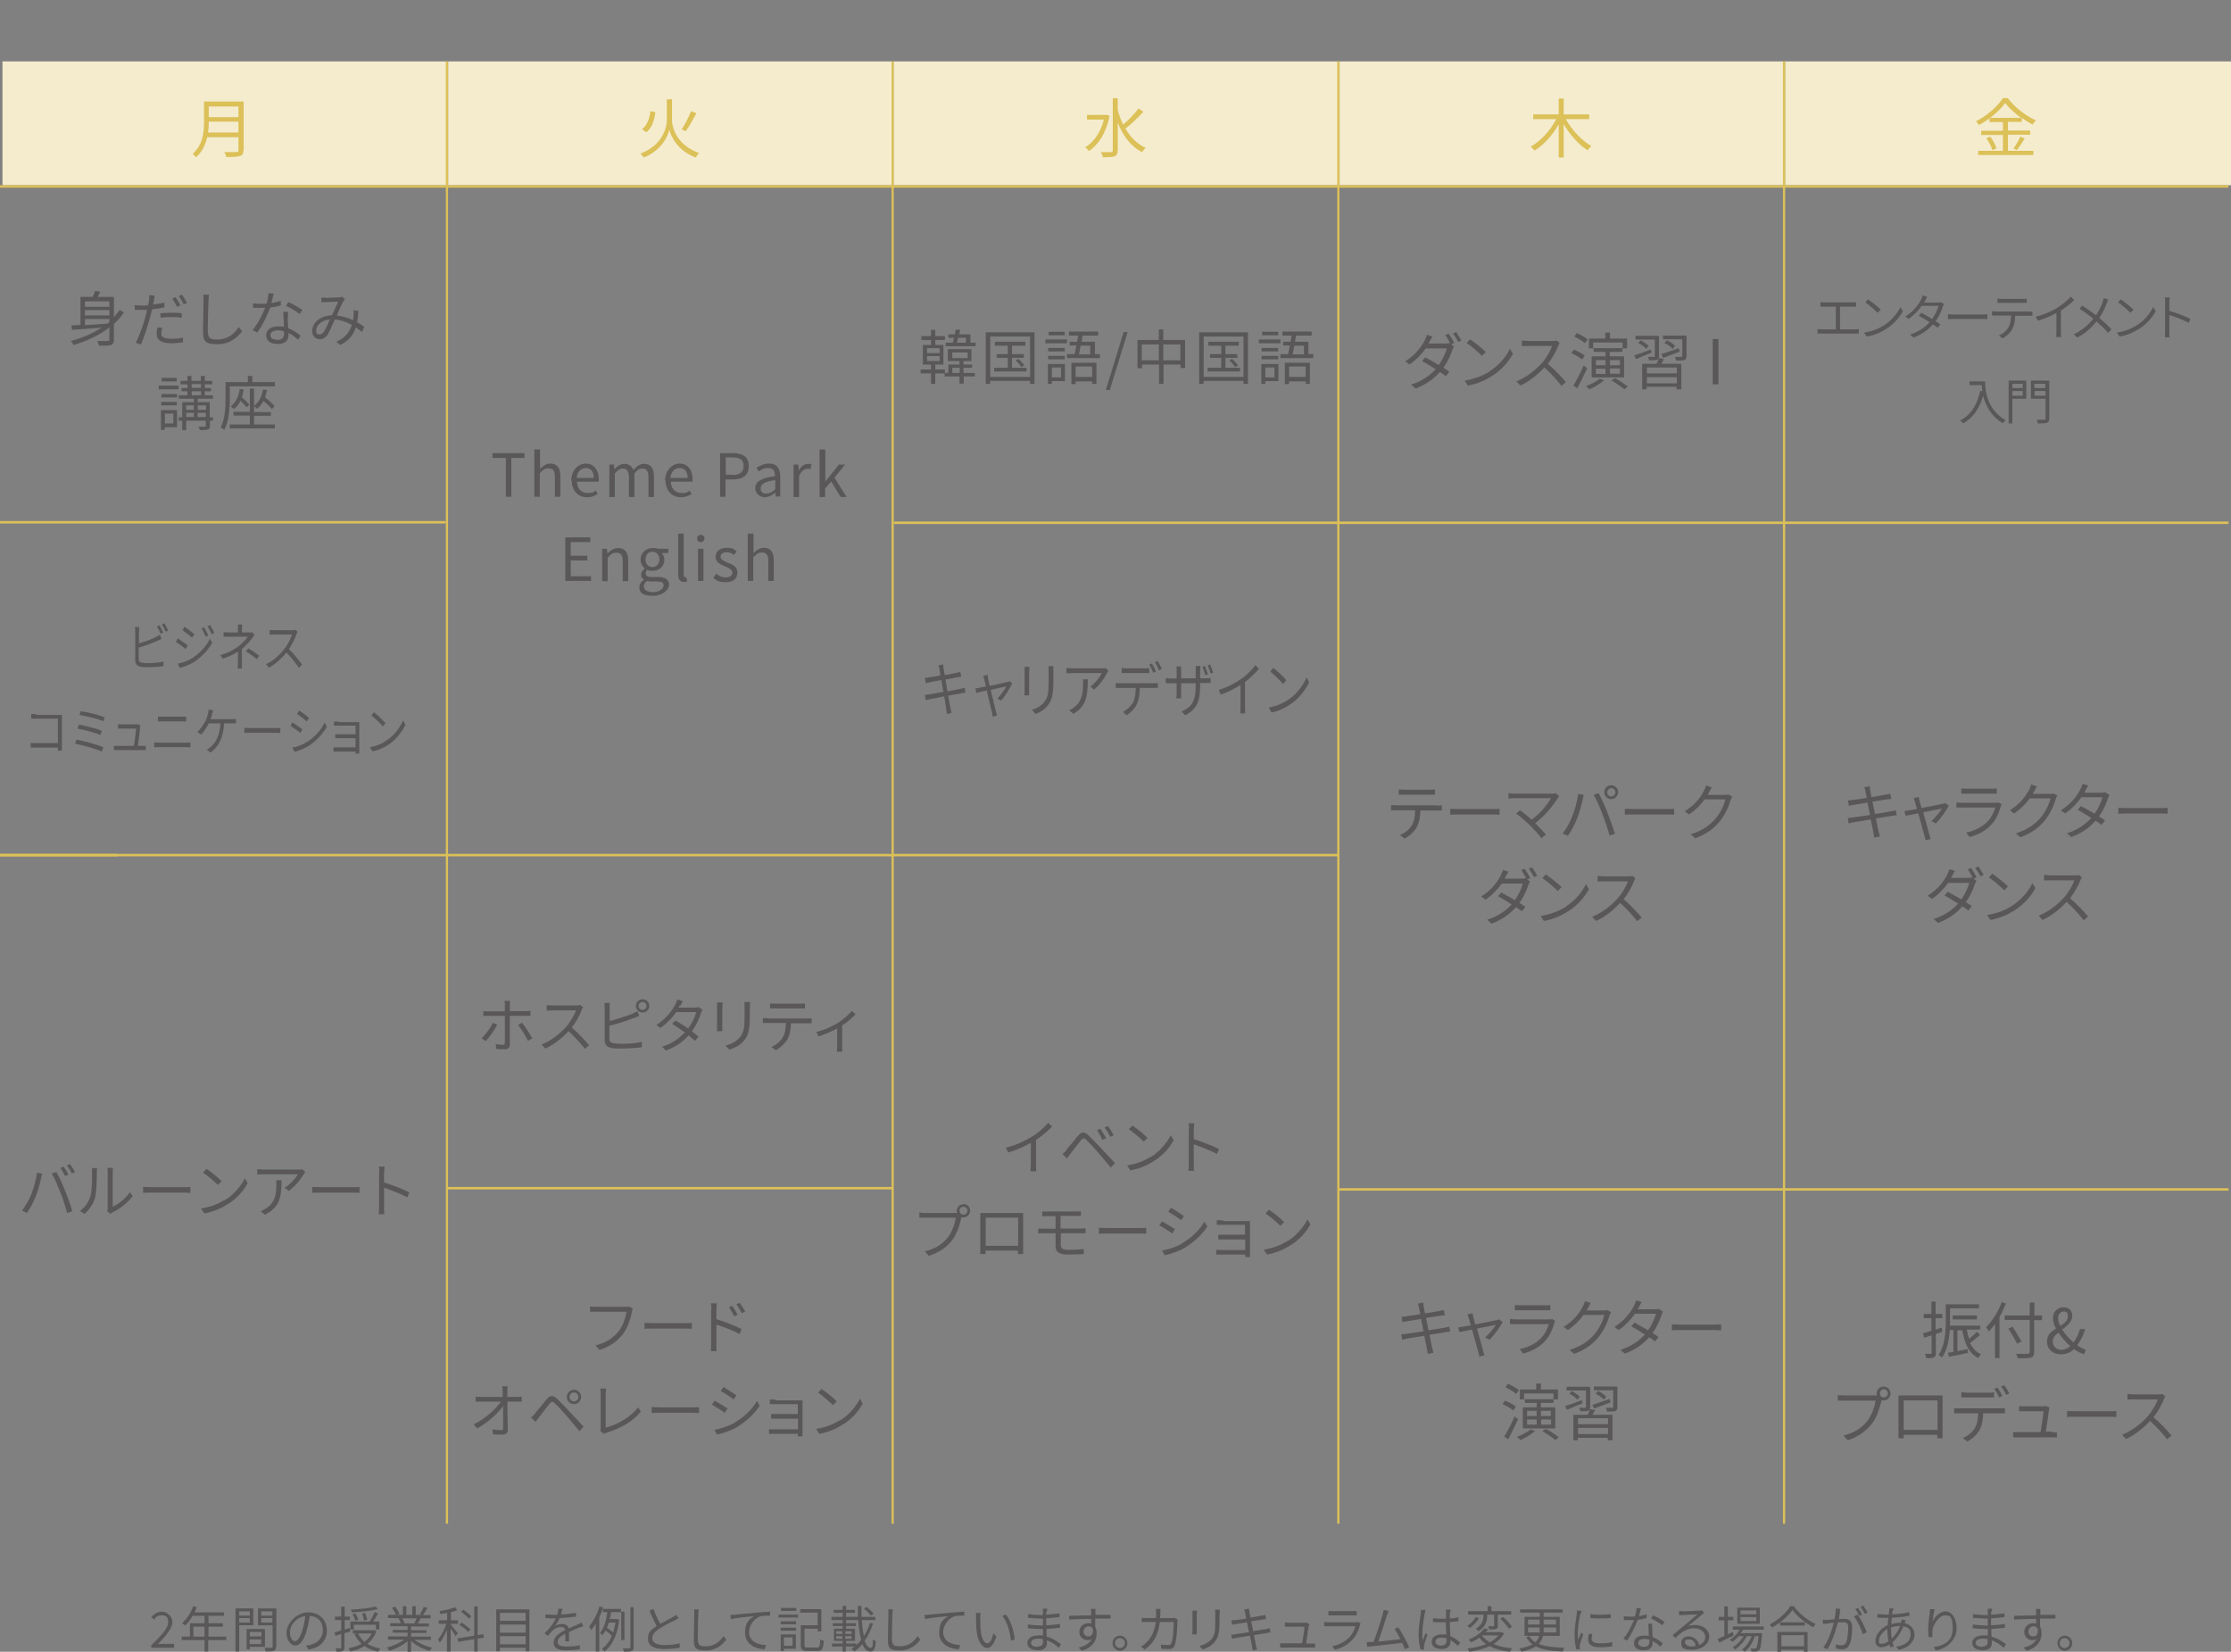 <?xml version="1.0" encoding="UTF-8"?>
<svg id="_レイヤー_2" xmlns="http://www.w3.org/2000/svg" version="1.1" viewBox="0 0 901 667">
  <rect x="0" y="0" width="901" height="667" fill="#808080" stroke="none"/>
  <!-- Generator: Adobe Illustrator 29.3.1, SVG Export Plug-In . SVG Version: 2.1.0 Build 151)  -->
  <defs>
    <style>
      .st0 {
        fill: #f4eccd;
      }

      .st1 {
        fill: #dcc058;
      }

      .st2, .st3, .st4 {
        fill: none;
        stroke: #dcc058;
        stroke-miterlimit: 10;
      }

      .st3 {
        stroke-width: 1px;
      }

      .st4 {
        stroke-width: .9px;
      }

      .st5 {
        fill: #595757;
      }
    </style>
  </defs>
  <path class="st5" d="M61.2,664.3c4.3-4.3,6.7-6.8,6.7-9.2s-.9-2.8-2.7-2.8-2.2.8-3,1.7l-1.1-1c1.2-1.3,2.5-2.2,4.3-2.2s4.2,1.7,4.2,4.2-2.4,5.3-5.8,8.9c.8,0,1.6-.1,2.4-.1h4.1v1.6h-9.2v-1.1h0Z"/>
  <path class="st5" d="M91.3,662.3h-7.2v4.6h-1.5v-4.6h-9.2v-1.4h3.3v-5.4h5.9v-3h-4.8c-.9,1.5-1.9,2.9-3,3.9-.3-.2-.9-.7-1.3-.9,1.9-1.6,3.6-4.2,4.5-6.9l1.5.4c-.3.7-.6,1.4-.9,2.1h11.9v1.4h-6.3v3h5.8v1.4h-5.8v4h7.2v1.4h0ZM82.6,660.9v-4h-4.5v4h4.5Z"/>
  <path class="st5" d="M96.6,656.3v10.6h-1.5v-17.4h7.2v6.8h-5.7ZM96.6,650.7v1.7h4.3v-1.7h-4.3ZM100.9,655.2v-1.8h-4.3v1.8h4.3ZM100.9,665v1h-1.3v-8.2h7.4v7.2h-6.1ZM100.9,659v1.8h4.7v-1.8h-4.7ZM105.5,663.9v-1.9h-4.7v1.9h4.7ZM111.5,664.9c0,.9-.2,1.4-.9,1.7-.6.2-1.7.3-3.3.3,0-.4-.3-1.1-.5-1.5,1.2,0,2.4,0,2.8,0,.3,0,.5-.1.5-.5v-8.6h-5.9v-6.8h7.4v15.4h0ZM105.5,650.7v1.7h4.5v-1.7h-4.5ZM110,655.2v-1.8h-4.5v1.8h4.5Z"/>
  <path class="st5" d="M124.5,666l-.9-1.5c.6,0,1.3-.2,1.7-.3,2.6-.6,5.1-2.5,5.1-5.9s-1.9-5.5-5.3-5.8c-.3,1.9-.6,3.9-1.2,5.8-1.2,4.1-2.8,6.2-4.6,6.2s-3.6-2-3.6-5.3,3.8-8.1,8.7-8.1,7.6,3.3,7.6,7.4-2.8,7-7.5,7.6h0ZM119.2,662.7c.9,0,2-1.3,3-4.7.5-1.7.9-3.6,1.1-5.4-3.8.5-6.2,3.8-6.2,6.5s1.2,3.6,2,3.6Z"/>
  <path class="st5" d="M139.1,659.3v5.9c0,.8-.2,1.2-.7,1.5-.5.2-1.2.3-2.5.3,0-.4-.2-1-.4-1.4.9,0,1.6,0,1.9,0,.3,0,.4,0,.4-.4v-5.4l-2.3.8-.4-1.4c.7-.2,1.7-.5,2.7-.8v-4.2h-2.5v-1.4h2.5v-4h1.4v4h2.1v1.4h-2.1v3.8l2.1-.6.2,1.4-2.2.7h0ZM152,658.7c-.8,2.2-2,3.8-3.6,5.1,1.4.9,3.2,1.5,5.2,1.9-.3.3-.7.9-.9,1.3-2.1-.5-3.9-1.2-5.5-2.3-1.7,1.1-3.7,1.8-5.8,2.2-.1-.4-.4-1-.7-1.3,1.9-.4,3.7-.9,5.3-1.8-1.2-1.1-2.1-2.4-2.8-3.9l.9-.3h-1.6v-1.3h8.6c0,0,.9.3.9.3h0ZM142.9,658h-1.4v-3.2h7.9-.1c.7-1,1.5-2.6,2-3.8l1.4.5c-.6,1.1-1.4,2.4-2,3.3h2.5v3.2h-1.4v-1.9h-8.9v2h0ZM152.6,649.8c-2.7.7-7,1.1-10.5,1.3,0-.3-.2-.8-.4-1.1,3.4-.2,7.7-.6,10-1.3l.9,1.1ZM143.6,654.6c-.2-.7-.7-1.8-1.2-2.7l1.1-.4c.5.8,1.1,1.9,1.2,2.6l-1.2.4h0ZM144.6,659.6c.6,1.3,1.5,2.4,2.6,3.4,1.2-.9,2.2-2,2.9-3.4h-5.5ZM147,654.4c-.1-.8-.4-2-.8-2.8l1.2-.3c.4.9.8,2.1.9,2.8l-1.3.3Z"/>
  <path class="st5" d="M167.4,662.2c1.8,1.4,4.6,2.6,7.1,3.2-.3.3-.8.9-1,1.3-2.7-.8-5.6-2.3-7.5-4.1v4.4h-1.4v-4.3c-1.9,1.7-4.8,3.2-7.4,3.9-.2-.4-.6-.9-1-1.3,2.5-.6,5.2-1.8,7-3.2h-6.5v-1.3h7.9v-1.5h-6v-1.1h6v-1.5h-7v-1.2h4.3c-.2-.6-.6-1.4-1-2h.7c0-.1-4.9-.1-4.9-.1v-1.3h3.2c-.3-.8-1-2-1.6-2.9l1.3-.4c.7.9,1.4,2.1,1.7,2.9l-1,.4h2.4v-3.5h1.4v3.5h2.4v-3.5h1.4v3.5h2.4l-.7-.2c.5-.8,1.2-2.1,1.5-3l1.5.4c-.6,1-1.2,2.1-1.8,2.9h3.1v1.3h-4c-.4.8-.8,1.5-1.2,2.1h4.5v1.2h-7.2v1.5h6.2v1.1h-6.2v1.5h8v1.3h-6.6,0ZM162.4,653.5c.4.6.8,1.5,1,2h-.6c0,.1,4.7.1,4.7.1h-.2c.3-.6.7-1.5,1-2.1h-5.9Z"/>
  <path class="st5" d="M183.9,660.6c-.3-.7-1.2-2-1.9-3v9.3h-1.5v-8.8c-.8,2-1.9,4-2.9,5.2-.1-.4-.5-1-.7-1.3,1.3-1.4,2.6-4,3.4-6.3h-3.1v-1.4h3.4v-3c-.9.2-1.9.3-2.7.5,0-.3-.3-.8-.4-1.2,2.2-.4,4.8-.9,6.3-1.6l.9,1.2c-.7.3-1.6.6-2.6.8v3.3h2.9v1.4h-2.9v.4c.6.7,2.3,2.9,2.8,3.4l-.9,1.2h0ZM192.9,661.7v5.2h-1.4v-5l-6.5,1.1-.2-1.4,6.7-1.1v-11.8h1.4v11.6l2.3-.4.2,1.4-2.6.4h0ZM189,659c-.7-.9-2.2-2.1-3.5-2.9l.9-.9c1.3.8,2.8,2,3.6,2.8l-1,1h0ZM189.4,653.7c-.6-.8-2-2-3.2-2.8l.9-.9c1.2.8,2.6,1.9,3.2,2.7l-1,1Z"/>
  <path class="st5" d="M213.8,649.9v16.9h-1.5v-1.4h-10.4v1.4h-1.5v-16.9h13.4ZM201.9,651.3v3.2h10.4v-3.2h-10.4ZM201.9,656v3.3h10.4v-3.3h-10.4ZM212.3,664v-3.3h-10.4v3.3h10.4Z"/>
  <path class="st5" d="M226.5,651.9c2,0,4.2-.3,6.1-.6v1.5c-2,.3-4.5.5-6.6.6-.5,1.1-1.1,2.2-1.8,3.1.8-.5,1.9-.7,2.8-.7,1.3,0,2.4.6,2.7,1.8,1.4-.7,2.6-1.1,3.6-1.6.6-.3,1.1-.5,1.6-.8l.7,1.5c-.5.1-1.2.4-1.8.6-1.1.4-2.5,1-4,1.7,0,1.2,0,2.9,0,3.8h-1.5c0-.8,0-2.1,0-3.1-1.9,1-3.1,2-3.1,3.4s1.6,1.8,3.6,1.8,3.7-.2,5.4-.5v1.6c-1.5.2-3.8.4-5.5.4-2.9,0-5.1-.6-5.1-3.1s2.4-3.8,4.7-5.1c-.2-.9-.9-1.2-1.8-1.2-1.3,0-2.5.6-3.4,1.5-.6.5-1.1,1.3-1.8,2.1l-1.4-1c2.5-2.4,3.9-4.5,4.6-6.1h-.9c-.9,0-2.2,0-3.3-.1v-1.5c1.1.1,2.4.2,3.4.2s.9,0,1.3,0c.3-.9.5-1.8.5-2.5h1.6c-.1.7-.3,1.5-.6,2.5h0Z"/>
  <path class="st5" d="M243.6,649.1c-.4,1.3-1,2.7-1.6,4v13.8h-1.4v-11.3c-.6,1-1.2,1.9-1.9,2.7-.1-.4-.5-1.1-.8-1.5,1.7-2,3.3-5,4.2-8.1l1.4.4h0ZM243.6,649.7h7.2v1.3h-4c-.2.9-.3,1.9-.6,2.8h3s.9.2.9.2c-.8,6.5-3,10.7-6,12.9-.2-.3-.7-.9-1-1.1,1.6-1.1,3-2.9,4-5.2-.6-.7-1.6-1.5-2.6-2.2-.4.7-.8,1.4-1.3,2-.2-.3-.6-.8-.9-1,1.8-2.1,2.6-5.5,3-8.4h-1.8v-1.3ZM245.9,655.1c-.2.7-.5,1.5-.8,2.2.9.6,1.9,1.3,2.5,2,.4-1.2.7-2.6,1-4.1h-2.7ZM252.2,662.3h-1.3v-11.5h1.3v11.5ZM255.9,649v16.1c0,.9-.2,1.4-.8,1.6-.6.2-1.5.3-3.1.3,0-.4-.3-1-.5-1.4,1.2,0,2.2,0,2.6,0,.3,0,.5-.1.5-.5v-16.1h1.4Z"/>
  <path class="st5" d="M266.6,655.8c1.9-1.1,4-2.2,5.1-2.8.6-.3,1-.6,1.4-.9l.9,1.4c-.5.3-1,.5-1.5.8-1.4.7-4.1,2-6.1,3.3-1.9,1.2-3,2.5-3,4s1.6,2.7,4.7,2.7,4.8-.3,6.4-.7v1.8c-1.5.3-3.8.5-6.3.5-3.8,0-6.5-1.1-6.5-4.1s1.3-3.7,3.5-5.2c-.9-1.6-2-4-2.9-6.2l1.6-.7c.8,2.2,1.8,4.4,2.7,5.9h0Z"/>
  <path class="st5" d="M282,651.8c-.1,2.3-.2,7-.2,10s1.4,3,3.3,3c3.6,0,5.7-2.1,7.1-4.1l1.1,1.4c-1.4,1.9-4,4.4-8.3,4.4s-4.8-1.2-4.8-4.5.2-8,.2-10.1,0-1.5-.2-2h2c-.1.7-.2,1.4-.2,2h0Z"/>
  <path class="st5" d="M296.9,652c1.3-.1,5.1-.5,8.7-.8,2.2-.2,4-.3,5.4-.4v1.6c-1.1,0-2.9,0-3.9.3-2.8.9-4.6,4-4.6,6.3,0,3.9,3.6,5.2,6.9,5.3l-.6,1.7c-3.7-.1-7.9-2.1-7.9-6.6s1.9-5.7,3.7-6.8c-2.1.2-7.2.7-9.4,1.2l-.2-1.7c.8,0,1.4,0,1.8,0h0Z"/>
  <path class="st5" d="M314.4,652h7.9v1.2h-7.9v-1.2ZM321.4,665.8h-4.8v.9h-1.3v-6.7h6.1v5.8ZM315.3,654.7h6.2v1.2h-6.2v-1.2ZM315.3,657.3h6.2v1.2h-6.2v-1.2ZM321.6,650.5h-6.2v-1.2h6.2v1.2ZM316.6,661.2v3.4h3.5v-3.4h-3.5ZM329.9,665.3c1.1,0,1.2-.5,1.4-3.3.4.3,1,.5,1.4.6-.2,3.2-.7,4.1-2.6,4.1h-4c-2,0-2.7-.5-2.7-2.3v-8.1h6.8v-5.1h-7v-1.4h8.5v9h-1.5v-1.1h-5.3v6.7c0,.8.2.9,1.3.9h3.8,0Z"/>
  <path class="st5" d="M352.5,655.8c-.8,2.5-1.9,4.8-3.3,6.7.6,1.9,1.4,2.9,2.4,2.9s.8-1,.9-3.4c.3.3.8.6,1.2.8-.2,3.2-.8,4.1-2.2,4.1s-2.5-1.1-3.2-3c-1,1.2-2.1,2.2-3.3,3-.2-.3-.7-.8-1.1-1.1.4-.3.9-.6,1.3-.9h-3.6v2h-1.3v-2h-4.3v-1.2h4.3v-1.1h-3.5v-4.9h3.5v-1.1h-4v-1.1h4v-1.3h1.4v1.3h4v1.1h-4v1.1h3.6v4.9h-3.6v1.1h4.1v.7c.7-.6,1.4-1.4,2-2.2-.6-2.1-1-4.9-1.2-8h-10.8v-1.3h4.5v-1.6h-3.6v-1.2h3.6v-1.6h1.4v1.6h3.6v1.2h-3.6v1.6h4.8c0-1.4-.1-2.9-.1-4.4h1.5c0,1.5,0,3,0,4.4h5.6v1.3h-5.5c.2,2.5.5,4.7.9,6.5,1-1.6,1.9-3.5,2.5-5.4l1.3.4h0ZM337.7,659.8h2.5v-1.1h-2.5v1.1ZM337.7,661.8h2.5v-1.1h-2.5v1.1ZM343.9,658.7h-2.5v1.1h2.5v-1.1ZM343.9,660.7h-2.5v1.1h2.5v-1.1ZM351.7,652.4c-.6-.8-1.7-2-2.8-2.8l1.1-.7c1,.8,2.2,1.9,2.8,2.7l-1.1.8h0Z"/>
  <path class="st5" d="M360.4,651.8c-.1,2.3-.2,7-.2,10s1.4,3,3.3,3c3.6,0,5.7-2.1,7.1-4.1l1.1,1.4c-1.4,1.9-4,4.4-8.3,4.4s-4.8-1.2-4.8-4.5.2-8,.2-10.1,0-1.5-.2-2h2c-.1.7-.2,1.4-.2,2h0Z"/>
  <path class="st5" d="M375.3,652c1.3-.1,5.1-.5,8.7-.8,2.2-.2,4-.3,5.4-.4v1.6c-1.1,0-2.9,0-3.9.3-2.8.9-4.6,4-4.6,6.3,0,3.9,3.6,5.2,6.9,5.3l-.6,1.7c-3.7-.1-7.9-2.1-7.9-6.6s1.9-5.7,3.7-6.8c-2.1.2-7.2.7-9.4,1.2l-.2-1.7c.8,0,1.4,0,1.8,0h0Z"/>
  <path class="st5" d="M395.9,653.3c0,1.3,0,3.1.1,4.7.3,3.3,1.3,5.6,2.7,5.6s2-2.1,2.5-4.1l1.2,1.4c-1.2,3.4-2.4,4.6-3.8,4.6s-3.7-1.9-4.2-7.1c-.2-1.7-.2-4.2-.2-5.3s0-1.3-.1-1.8h1.9c0,.5-.2,1.5-.2,2h0ZM409.9,661.9l-1.6.7c-.4-3.6-1.5-7.7-3.5-10.1l1.5-.5c1.8,2.3,3.2,6.6,3.5,9.9Z"/>
  <path class="st5" d="M422.5,650.8c0,.3,0,.7,0,1.2,1.8,0,3.6-.3,5.4-.5v1.5c-1.6.2-3.5.4-5.4.5v2.8c1.9,0,3.8-.3,5.6-.5v1.5c-1.9.2-3.6.4-5.5.5,0,1,.1,2.1.1,3.1,2.6.7,4.7,2.2,5.8,3.1l-.9,1.4c-1.2-1.1-2.8-2.3-4.8-3,0,.5,0,.9,0,1.2,0,1.4-.9,2.8-3.5,2.8s-4.4-1-4.4-2.9,1.7-3.1,4.6-3.1,1.1,0,1.7.1c0-.9,0-1.9,0-2.7h-1.1c-1.4,0-3.5-.1-5-.3v-1.5c1.4.2,3.7.4,5,.4h1.1v-2.8h-.9c-1.4,0-3.9-.2-5.1-.3v-1.5c1.3.2,3.8.4,5.1.4h.9v-1.4c0-.3,0-.9,0-1.2h1.7c0,.4-.1.8-.1,1.3h0ZM419.1,664.9c1.1,0,2.1-.4,2.1-1.7s0-.8,0-1.3c-.6-.1-1.3-.2-1.9-.2-1.9,0-2.9.7-2.9,1.7s.8,1.6,2.8,1.6h0Z"/>
  <path class="st5" d="M442.4,650.8c0,.3,0,.8,0,1.3h.3c2.4,0,4.9,0,5.8,0v1.5c-1.1,0-2.9,0-5.9,0h-.3c0,1.1,0,2.4,0,3.3.4.7.6,1.6.6,2.6,0,2.7-1.3,5.7-6,7.1l-1.3-1.3c2.6-.6,4.5-1.7,5.3-3.5-.5.4-1.1.5-1.7.5-1.7,0-3.3-1.2-3.3-3.3s1.6-3.5,3.5-3.5.9,0,1.3.2c0-.6,0-1.3,0-2-3,0-6.4.2-8.9.3v-1.5c2.2,0,5.9-.2,8.9-.2,0-.6,0-1,0-1.3,0-.5-.1-1.1-.1-1.3h1.8c0,.2,0,1-.1,1.3h0ZM439.6,660.8c1.2,0,1.9-.9,1.8-2.8-.3-.9-1-1.3-1.8-1.3s-2,.8-2,2.1.9,2,2,2h0Z"/>
  <path class="st5" d="M455.3,663.5c0,1.7-1.4,3.1-3,3.1s-3-1.4-3-3.1,1.4-3,3-3,3,1.4,3,3ZM454.3,663.5c0-1.1-.9-2-2-2s-2,.9-2,2,.9,2,2,2,2-.9,2-2Z"/>
  <path class="st5" d="M468.6,651.3c0,.7,0,1.4-.1,2.1h4.7c.5,0,.9,0,1.3,0l1.1.6c0,.3-.1.7-.1,1,0,1.9-.3,7.7-1.2,9.7-.4.8-1,1.2-2.1,1.2s-2.2,0-3.2-.1l-.2-1.7c1.1.1,2.1.2,3,.2s.9-.2,1.2-.7c.8-1.5,1-6.4,1-8.6h-5.6c-.7,5.7-2.8,8.8-6.1,11.1l-1.5-1.2c.6-.3,1.5-.9,2-1.5,2-1.8,3.4-4.3,4-8.4h-3.4c-.8,0-1.6,0-2.3,0v-1.7c.7,0,1.5.1,2.3.1h3.5c0-.6,0-1.3,0-2s0-1.2-.1-1.7h1.9c0,.5-.1,1.2-.1,1.6h0Z"/>
  <path class="st5" d="M483.3,651.8v6.7c0,.5,0,1.2,0,1.5h-1.8c0-.3.1-.9.1-1.5v-6.7c0-.4,0-1.1,0-1.4h1.8c0,.4,0,1,0,1.4h0ZM492.5,651.9v3.2c0,4.8-.7,6.4-2.1,8.1-1.3,1.6-3.3,2.4-4.7,2.9l-1.3-1.4c1.8-.5,3.5-1.3,4.8-2.7,1.4-1.7,1.6-3.3,1.6-7.1v-3.2c0-.7,0-1.2-.1-1.7h1.9c0,.5,0,1.1,0,1.7h0Z"/>
  <path class="st5" d="M502.6,649.9l1.8-.3c0,.4.1.9.2,1.4,0,.2.2,1,.4,2.2,1.9-.3,3.8-.6,4.6-.8.6,0,1.1-.2,1.4-.3l.3,1.7c-.3,0-.9.1-1.4.2-.9.1-2.7.4-4.6.7.3,1.2.5,2.7.8,4,2-.3,3.9-.7,4.9-.8.8-.1,1.3-.3,1.8-.4l.3,1.7c-.4,0-1.1.1-1.8.3-1.1.2-3,.5-4.9.8.4,2,.7,3.6.8,4,.1.6.3,1.3.5,1.8l-1.8.3c-.1-.7-.2-1.3-.3-1.9,0-.4-.4-2.1-.8-4-2.2.4-4.4.7-5.4.9-.8.1-1.3.2-1.8.4l-.4-1.7c.5,0,1.2,0,1.8-.2,1-.1,3.2-.5,5.4-.8-.3-1.4-.6-2.8-.8-4-1.9.3-3.6.6-4.4.7-.6,0-1,.2-1.6.3l-.3-1.8c.5,0,1,0,1.6-.1.8,0,2.5-.3,4.4-.6-.2-1.1-.4-1.9-.4-2.1-.1-.5-.2-1-.4-1.4h0Z"/>
  <path class="st5" d="M528.5,656.5c-.2,1.4-.7,5.3-1,7.2h2c.4,0,1.2,0,1.6,0v1.6c-.4,0-1.1,0-1.5,0h-10.9c-.6,0-1.1,0-1.7,0v-1.7c.5,0,1.1,0,1.7,0h7.2c.3-1.7.9-5.6.9-6.7h-6.3c-.6,0-1.1,0-1.6,0v-1.7c.5,0,1.1.1,1.6.1h6.1c.3,0,.8,0,1-.1l1.2.6c0,.2-.1.5-.1.6h0Z"/>
  <path class="st5" d="M549.2,656.3c-.5,2-1.4,4.1-2.9,5.7-2.1,2.3-4.6,3.5-7.1,4.2l-1.2-1.4c2.8-.6,5.3-1.9,7-3.7,1.2-1.3,2-3,2.4-4.4h-10.6c-.5,0-1.2,0-2,0v-1.7c.7,0,1.4.1,2,.1h10.5c.5,0,.9,0,1.1-.2l1.1.7c0,.2-.2.4-.3.6h0ZM538.3,650.6h7.8c.6,0,1.3,0,1.8,0v1.7c-.5,0-1.2,0-1.8,0h-7.8c-.6,0-1.2,0-1.8,0v-1.7c.5,0,1.2,0,1.8,0Z"/>
  <path class="st5" d="M560.1,652.3c-.6,1.9-2.5,8-3.5,10.6,2.9-.3,6.8-.7,9-1-.8-1.6-1.7-3.1-2.4-4.1l1.5-.7c1.4,2.1,3.6,6.1,4.4,8.1l-1.7.8c-.3-.7-.6-1.6-1.1-2.6-3.1.4-9.8,1.1-12.4,1.4-.5,0-1.1.1-1.7.2l-.3-1.9c.6,0,1.3,0,1.8,0,.3,0,.6,0,1,0,1.1-2.8,3.2-9.2,3.7-11.1.2-.9.3-1.4.4-1.9l2,.4c-.2.5-.4,1-.7,1.9h0Z"/>
  <path class="st5" d="M575.4,651.5c-.4,1.9-1,5.8-1,8.1s0,1.8.2,2.8c.3-.9.8-2.1,1.1-2.9l.8.6c-.5,1.4-1.2,3.4-1.4,4.4,0,.3,0,.7,0,.9,0,.2,0,.5,0,.7h-1.4c-.4-1.3-.8-3.5-.8-6.2s.7-6.8.9-8.4c0-.5.1-1,.1-1.4h1.8c-.1.5-.3,1.1-.3,1.5h0ZM585.5,651.2c0,.5,0,1.5,0,2.4,1.2,0,2.4-.3,3.5-.5v1.5c-1.1.2-2.2.3-3.5.4,0,2,.2,4,.2,5.7,1.6.6,2.9,1.6,4,2.6l-.9,1.3c-1-.9-2-1.7-3-2.3v.4c0,1.6-.8,3.2-3.5,3.2s-4.1-1.1-4.1-2.9,1.5-3,4.1-3,1.3,0,1.8.2c0-1.5-.2-3.5-.2-5.1-.6,0-1.3,0-1.9,0-1.1,0-2.2,0-3.3-.1v-1.5c1.1,0,2.2.2,3.4.2s1.3,0,1.9,0v-2.5c0-.3,0-.9,0-1.2h1.8c0,.4,0,.8-.1,1.2h0ZM582,664.5c1.7,0,2.2-.9,2.2-2.2s0-.4,0-.7c-.6-.2-1.3-.3-2-.3-1.5,0-2.5.6-2.5,1.6s1,1.6,2.4,1.6h0Z"/>
  <path class="st5" d="M597.3,653.4c-.8,1.5-2.3,3-3.7,4-.3-.3-.7-.7-1-.9,1.4-.8,2.7-2.2,3.3-3.5l1.4.4ZM607.4,659.7c-1,1.7-2.5,3.1-4.2,4.2,2.1.9,4.7,1.5,7.5,1.7-.3.3-.7,1-.9,1.4-3.2-.3-6-1.1-8.2-2.3-2.5,1.2-5.4,1.9-8.3,2.3,0-.4-.4-1-.7-1.3,2.7-.3,5.4-.9,7.6-1.8-1.1-.7-2-1.6-2.7-2.6-1,.7-2.2,1.4-3.5,1.9-.2-.4-.6-.8-.9-1.1,3-1.2,5.2-2.9,6.3-4.5l1.6.3c-.3.4-.7.8-1,1.2h6.5c0,0,1,.6,1,.6h0ZM599.3,652h-6.4v-1.4h7.9v-2h1.5v2h8v1.4h-5.4v4.4c0,.7-.1,1.1-.7,1.4-.5.2-1.5.2-2.8.2,0-.4-.2-.9-.4-1.3,1,0,1.8,0,2.1,0,.3,0,.3,0,.3-.3v-4.4h-2.8c0,2.2-.3,4.8-3.5,6.7-.2-.3-.7-.8-1.1-1,2.9-1.7,3.1-3.9,3.1-5.6h0c0,0,0-.1,0-.1ZM598.5,660.5c.8,1,1.8,1.9,3.2,2.7,1.4-.8,2.6-1.7,3.5-2.8h-6.7q0,.1,0,.1ZM607.1,653c1.3,1.1,2.8,2.8,3.5,3.9l-1.2.8c-.7-1.1-2.2-2.8-3.5-4l1.1-.7Z"/>
  <path class="st5" d="M623.2,660.4c-.2,1.2-.8,2.4-1.8,3.4,2.5,1.1,5.9,1.4,10.4,1.6-.3.4-.5,1-.6,1.5-4.6-.2-8.2-.6-10.9-2.1-1.3.9-3.2,1.6-5.8,2.2-.2-.3-.6-1-.9-1.3,2.4-.5,4.1-1,5.3-1.7-1-.7-1.8-1.7-2.5-2.8l1.2-.5c.7,1,1.5,1.9,2.4,2.5.9-.8,1.4-1.7,1.6-2.6h-5.9v-7.7h6.2v-1.7h-8v-1.3h17.2v1.3h-7.7v1.7h6.5v7.7h-6.7,0ZM617.1,656h4.7v-2h-4.7v2ZM621.8,659.2c0-.4,0-.8,0-1.2v-.8h-4.7v2h4.7ZM628.4,657.2h-5v.8c0,.4,0,.8,0,1.2h5.1v-2ZM623.4,654v2h5v-2h-5Z"/>
  <path class="st5" d="M638.2,651.7c-.4,1.8-1,5.4-1,7.7s0,1.8.2,2.8c.3-.9.8-2.1,1.2-2.9l.8.6c-.5,1.4-1.2,3.5-1.4,4.5,0,.3-.1.7,0,.9,0,.2,0,.5,0,.7h-1.4c-.4-1.3-.7-3.6-.7-6.3s.7-6.4.9-8c0-.5.1-1,.1-1.4l1.8.2c0,.3-.3,1-.4,1.3h0ZM642.8,661.8c0,.9.7,1.8,3.4,1.8s3.3-.2,4.9-.5v1.7c-1.2.2-2.9.4-4.9.4-3.3,0-4.8-1.1-4.8-3s.1-1.4.3-2.4h1.4c-.2.9-.3,1.4-.3,2ZM650.5,651.8v1.6c-2.1.2-6,.2-8.2,0v-1.6c2.2.4,6.2.3,8.2,0Z"/>
  <path class="st5" d="M661.9,652.6c1-.2,2.1-.4,3.1-.7v1.5c-1,.3-2.3.6-3.6.7-1,2.8-2.8,6.3-4.3,8.4l-1.5-.8c1.7-1.9,3.3-5.1,4.3-7.5-.6,0-1.2,0-1.8,0s-1.6,0-2.3,0v-1.5c.6,0,1.5.1,2.3.1s1.5,0,2.2,0c.3-1.1.6-2.4.6-3.5l1.8.2c-.2.7-.5,1.9-.8,3.1h0ZM667.3,657.8c0,.7,0,2,.1,3.3,1.7.6,3.1,1.6,4.1,2.5l-.9,1.4c-.9-.8-1.9-1.7-3.2-2.3,0,.3,0,.6,0,.8,0,1.6-1,2.9-3.5,2.9s-4-.9-4-2.9,1.7-3,4-3,1.3,0,2,.2c0-1.6-.2-3.6-.2-5h1.5c0,.8,0,1.4,0,2.2h0ZM663.9,665c1.7,0,2.2-.9,2.2-2s0-.6,0-.9c-.6-.2-1.3-.3-2-.3-1.5,0-2.5.7-2.5,1.6s.8,1.6,2.3,1.6ZM666.8,653.5l.8-1.2c1.4.6,3.7,1.9,4.6,2.7l-.9,1.3c-1.1-.9-3.2-2.2-4.6-2.8Z"/>
  <path class="st5" d="M679.4,650.7c1,0,5.8-.2,6.8-.3.6,0,.9,0,1.1-.2l.9,1.2c-.4.3-.8.5-1.1.8-1,.8-3.7,3.1-5.3,4.4.9-.3,1.9-.4,2.8-.4,3.3,0,5.7,2,5.7,4.7s-2.6,5.3-6.9,5.3-4.4-1.2-4.4-2.8,1.2-2.6,3.1-2.6,3.8,1.6,4.1,3.5c1.6-.6,2.5-1.8,2.5-3.4s-1.9-3.4-4.5-3.4-5.1,1.4-7.6,4l-1.1-1.2c1.7-1.4,4.2-3.5,5.4-4.5,1.1-.9,3.6-3,4.6-3.9-1.1,0-5,.2-6.1.3-.4,0-.9,0-1.3.1v-1.7c.4,0,1,0,1.4,0h0ZM683.2,664.8c.6,0,1.1,0,1.6-.1-.2-1.6-1.2-2.7-2.7-2.7s-1.6.6-1.6,1.3,1.1,1.6,2.7,1.6h0Z"/>
  <path class="st5" d="M700.2,660.4c-2,1-4.2,2.1-5.9,2.9l-.6-1.5c.8-.3,1.7-.7,2.7-1.2v-6.3h-2.3v-1.4h2.3v-4.2h1.4v4.2h2.2v1.4h-2.2v5.6l2-.9.3,1.3h0ZM703.9,658.1c-.3.5-.5,1-.9,1.4h8.6s0,.4,0,.6c-.3,4.1-.6,5.7-1.2,6.3-.3.3-.7.4-1.1.5-.4,0-1.2,0-2,0,0-.4-.1-.9-.3-1.2.7,0,1.4,0,1.7,0s.5,0,.6-.2c.3-.4.6-1.6.9-4.8h-1.5c-.8,2.4-2.3,5-4.1,6.3-.2-.3-.7-.6-1.1-.9,1.6-1.1,3.1-3.2,3.9-5.4h-1.9c-1.1,2.1-3,4.2-4.8,5.4-.2-.3-.6-.7-1-.9,1.7-.9,3.4-2.7,4.5-4.5h-2c-.8.9-1.7,1.7-2.6,2.3-.2-.2-.7-.7-1-.9,1.6-.9,3-2.4,4-4h-2.8v-1.3h12.5v1.3h-8.2ZM710.7,655.7h-9.1v-6.5h9.1v6.5ZM709.3,650.3h-6.4v1.6h6.4v-1.6ZM709.3,653h-6.4v1.6h6.4v-1.6Z"/>
  <path class="st5" d="M724.5,648.7c2.1,2.9,5.6,5.7,8.8,7.1-.4.3-.7.9-1,1.3-3.1-1.6-6.6-4.4-8.4-7-1.6,2.4-4.9,5.3-8.3,7.1-.2-.3-.6-.9-.9-1.2,3.5-1.8,6.8-4.8,8.3-7.4h1.5ZM717.9,659h12.1v8h-1.5v-.8h-9.2v.8h-1.5v-8h0ZM728.9,655.1v1.3h-10v-1.3h10ZM719.4,660.3v4.5h9.2v-4.5h-9.2Z"/>
  <path class="st5" d="M743.1,651c-.1.6-.3,1.8-.5,2.8.9,0,1.8-.1,2.2-.1,1.8,0,3.2.7,3.2,3.4s-.3,5.6-1.2,7.2c-.6,1.3-1.6,1.7-2.9,1.7s-1.7-.1-2.3-.3l-.3-1.7c.8.3,1.9.4,2.4.4s1.4-.2,1.8-1c.6-1.3.9-4,.9-6.1s-.8-2.2-2.1-2.2-1.3,0-2.1.1c-.7,2.9-2.1,7.4-4.2,10.8l-1.6-.7c2-2.7,3.5-7.3,4.2-10-1.1,0-2,.2-2.5.3-.5,0-1.3.2-1.8.2l-.2-1.7c.6,0,1.2,0,1.8,0,.7,0,1.8-.1,3-.2.3-1.4.5-3,.5-4.4l1.8.2c0,.4-.2.8-.2,1.2h0ZM753.8,659.2l-1.5.7c-.6-2.1-2.2-5.5-3.6-7.2l1.5-.7c1.2,1.6,3,5.2,3.7,7.1h0ZM752,652l-1.1.5c-.4-.8-1.1-2-1.6-2.8l1.1-.4c.5.7,1.2,1.9,1.6,2.7h0ZM754.2,651.2l-1.1.5c-.4-.9-1.1-2-1.7-2.8l1.1-.5c.5.7,1.3,2,1.7,2.7h0Z"/>
  <path class="st5" d="M764.3,650.4c0,.4-.2.9-.2,1.5,2.5-.1,5-.4,7-.9v1.5c-2.1.4-4.7.6-7.1.8,0,.8-.2,1.6-.2,2.5,1.1-.3,2.3-.5,3.3-.5s.5,0,.7,0c0,0,0-.1,0-.2,0-.3.2-.8.2-1.2l1.6.4c-.1.3-.3.8-.4,1.1,0,0,0,0,0,0,2.5.7,4,2.5,4,4.7s-1.9,5.4-6.5,6.1l-.9-1.3c3.6-.4,5.8-2.2,5.8-4.8s-1-2.9-2.9-3.4c-1.1,2.8-2.8,5.1-4.4,6.5.2.6.3,1.1.5,1.6l-1.4.4c-.1-.3-.2-.7-.3-1.1-1.1.7-2.3,1.1-3.4,1.1s-2.3-.8-2.3-2.5c0-2.6,2.2-5.2,5-6.5,0-1,.1-2,.2-2.9-.4,0-.8,0-1.2,0-.9,0-2.4,0-3.2-.1v-1.5c.7.1,2.4.3,3.2.3s.9,0,1.4,0c0-.6.1-1.1.2-1.5,0-.4,0-.7,0-1h1.7c0,.3-.2.7-.2.9h0ZM759.9,663.8c.8,0,1.7-.3,2.8-1.1-.3-1.4-.5-3-.5-4.5v-.4c-1.9,1.1-3.4,3.1-3.4,4.7s.4,1.2,1.1,1.2h0ZM764,661.7c1.3-1.3,2.5-2.9,3.4-5.1h-.3c-1.3,0-2.5.3-3.4.6,0,.3,0,.5,0,.8,0,1.3.1,2.5.3,3.7Z"/>
  <path class="st5" d="M780.3,655.2c.8-2,2.9-4.5,5.4-4.5s4.5,2.7,4.5,6.9-3.5,8-8.4,8.9l-.9-1.4c4.3-.6,7.7-2.4,7.7-7.4s-1.1-5.4-3.2-5.4-4.8,3.6-5,6.3c0,.8,0,1.5,0,2.5h-1.5c0-.6-.2-1.8-.2-3.1,0-1.9.4-4.8.6-6.5,0-.6.1-1.2.2-1.7h1.8c-.4,1.5-.8,4.2-.9,5.6h0Z"/>
  <path class="st5" d="M804.1,650.8c0,.3,0,.7,0,1.2,1.8,0,3.6-.3,5.4-.5v1.5c-1.6.2-3.5.4-5.4.5v2.8c1.9,0,3.8-.3,5.6-.5v1.5c-1.9.2-3.7.4-5.5.5,0,1,0,2.1.1,3.1,2.7.7,4.7,2.2,5.8,3.1l-.9,1.4c-1.2-1.1-2.8-2.3-4.8-3,0,.5,0,.9,0,1.2,0,1.4-.9,2.8-3.5,2.8s-4.4-1-4.4-2.9,1.7-3.1,4.6-3.1,1.1,0,1.7.1c0-.9,0-1.9,0-2.7h-1.1c-1.3,0-3.5-.1-5-.3v-1.5c1.4.2,3.7.4,5,.4h1.1v-2.8h-.9c-1.4,0-3.8-.2-5.1-.3v-1.5c1.3.2,3.8.4,5.1.4h.9v-1.4c0-.3,0-.9,0-1.2h1.7c0,.4,0,.8-.1,1.3h0ZM800.6,664.9c1.1,0,2.1-.4,2.1-1.7s0-.8,0-1.3c-.6-.1-1.3-.2-1.9-.2-1.9,0-2.9.7-2.9,1.7s.8,1.6,2.8,1.6h0Z"/>
  <path class="st5" d="M824,650.8c0,.3,0,.8,0,1.3h.3c2.4,0,4.9,0,5.8,0v1.5c-1.1,0-3,0-5.9,0h-.3c0,1.1,0,2.4,0,3.3.4.7.6,1.6.6,2.6,0,2.7-1.3,5.7-6,7.1l-1.3-1.3c2.7-.6,4.5-1.7,5.3-3.5-.5.4-1.1.5-1.7.5-1.7,0-3.3-1.2-3.3-3.3s1.6-3.5,3.5-3.5.9,0,1.3.2c0-.6,0-1.3,0-2-3,0-6.4.2-8.9.3v-1.5c2.2,0,5.9-.2,8.9-.2,0-.6,0-1,0-1.3,0-.5,0-1.1-.1-1.3h1.8c0,.2,0,1,0,1.3h0ZM821.2,660.8c1.2,0,1.9-.9,1.8-2.8-.3-.9-1-1.3-1.8-1.3s-2,.8-2,2.1.9,2,2,2h0Z"/>
  <path class="st5" d="M836.9,663.5c0,1.7-1.4,3.1-3,3.1s-3-1.4-3-3.1,1.4-3,3-3,3,1.4,3,3ZM835.8,663.5c0-1.1-.9-2-2-2s-2,.9-2,2,.9,2,2,2,2-.9,2-2Z"/>
  <rect class="st0" x="1" y="24.8" width="180" height="50"/>
  <rect class="st0" x="181" y="24.8" width="180" height="50"/>
  <rect class="st0" x="361" y="24.8" width="180" height="50"/>
  <rect class="st0" x="541" y="24.8" width="180" height="50"/>
  <rect class="st0" x="721" y="24.8" width="180" height="50"/>
  <path class="st1" d="M98.3,60.7c0,1.3-.4,2-1.4,2.3-1,.3-2.7.4-5.5.4-.1-.5-.5-1.5-.8-2,2.2,0,4.3,0,4.9,0,.6,0,.8-.2.8-.8v-5.2h-12.6c-.7,2.9-2,5.9-4.5,8.1-.3-.4-1.1-1.1-1.4-1.4,4.2-3.6,4.6-8.9,4.6-13.1v-8h16v19.6h0ZM96.3,53.5v-4.4h-12c0,1.3,0,2.8-.3,4.4h12.3ZM84.3,43v4.3h12v-4.3h-12Z"/>
  <path class="st1" d="M271.4,48.5c0,3,1.9,10.1,10.9,13.3-.4.4-1,1.2-1.3,1.8-7.6-2.8-10.1-8.8-10.7-11.3-.5,2.5-2.9,8.3-10.3,11.3-.3-.4-.9-1.2-1.3-1.6,8.8-3.3,10.6-10.4,10.6-13.5v-8.4h2.1v8.4h0ZM264.7,45.4c-.5,3.1-1.3,6.2-3.7,8l-1.7-1.2c2.1-1.6,3-4.4,3.4-7.3l1.9.4h0ZM281.2,45.8c-1.3,2.4-2.9,5.4-4.3,7.2l-1.6-.8c1.3-1.9,2.9-5,3.8-7.3l2.1.8h0Z"/>
  <path class="st1" d="M448.1,46.8c-1.3,6.8-4.5,11.6-8.3,14.2-.3-.5-1.1-1.2-1.5-1.5,3.4-2.1,6.2-6,7.5-11.2h-6.8v-1.9h8c0,0,1.3.4,1.3.4h0ZM461.7,45.2c-2.1,2.3-4.9,5-7.2,6.7,2,3.5,4.8,6.3,8.2,7.8-.5.4-1.1,1.2-1.5,1.7-4.5-2.2-7.7-6.6-9.8-11.9v11.2c0,1.4-.4,2-1.2,2.4-.9.3-2.4.4-4.8.4,0-.6-.5-1.5-.8-2.1,1.9,0,3.6,0,4.1,0,.5,0,.7-.2.7-.7v-21h2v4.7c.5,2.1,1.3,4,2.2,5.9,2.1-1.8,4.7-4.4,6.2-6.5l1.8,1.2h0Z"/>
  <path class="st1" d="M632.3,48c2.4,4.4,6.5,8.8,10.4,11-.5.4-1.2,1.1-1.5,1.7-3.6-2.2-7.2-6.3-9.7-10.6v13.5h-2v-13.4c-2.5,4.4-6.1,8.4-9.8,10.6-.4-.5-1-1.2-1.5-1.6,4-2.2,8-6.6,10.3-11.1h-9.3v-1.9h10.3v-6.4h2v6.4h10.3v1.9h-9.5Z"/>
  <path class="st1" d="M810.9,60.9h10.3v1.7h-22.3v-1.7h10v-6.4h-8.8v-1.7h8.8v-3.5h-5.4v-1.5c-1.4,1-2.8,1.9-4.3,2.7-.2-.4-.8-1.1-1.2-1.5,4.5-2.3,8.8-6.1,10.9-9.4h1.9c2.8,3.7,7.3,7.2,11.4,9-.5.5-1,1.2-1.3,1.7-1.5-.7-2.9-1.7-4.4-2.7v1.6h-5.6v3.5h9v1.7h-9s0,6.4,0,6.4ZM803.8,55.2c1.1,1.4,2.1,3.4,2.5,4.7l-1.7.7c-.3-1.3-1.4-3.3-2.4-4.8l1.6-.6h0ZM816.3,47.6c-2.6-1.8-4.9-4-6.5-6-1.4,2-3.6,4.1-6.1,6h12.6ZM813.1,60c1-1.3,2.2-3.3,2.8-4.8l1.8.7c-1,1.6-2.2,3.5-3.2,4.7l-1.4-.7h0Z"/>
  <line class="st3" y1="75.3" x2="900" y2="75.3"/>
  <line class="st2" y1="345.3" x2="540.5" y2="345.3"/>
  <line class="st2" x1="361" y1="211.1" x2="900" y2="211.1"/>
  <line class="st3" y1="345.3" x2="47.4" y2="345.3"/>
  <line class="st3" x1="540.5" y1="480.3" x2="900" y2="480.3"/>
  <line class="st4" x1="180.5" y1="24.8" x2="180.5" y2="615.3"/>
  <line class="st4" x1="360.5" y1="24.8" x2="360.5" y2="615.3"/>
  <line class="st4" x1="540.5" y1="24.8" x2="540.5" y2="615.3"/>
  <line class="st4" x1="720.5" y1="24.8" x2="720.5" y2="615.3"/>
  <g>
    <path class="st5" d="M50,126.2c-1.1,1.7-2.5,3.2-4,4.6v6.3c0,1.2-.3,1.9-1.1,2.2-.9.3-2.4.3-4.9.3-.1-.5-.4-1.3-.7-1.9,1.9.1,3.7,0,4.2,0,.5,0,.7-.2.7-.7v-4.8c-4.1,3.2-9.1,5.5-14.4,7.1-.2-.4-.8-1.2-1.2-1.6,4.6-1.2,8.8-3,12.4-5.4-4.4.4-8.7.7-11.9.9l-.3-1.8c1.1,0,2.3-.1,3.7-.2v-11.3h4.9c.4-.8.8-1.7,1-2.4l2.1.3c-.3.7-.7,1.4-1.1,2.1h6.6v8.2c.8-.9,1.6-1.9,2.3-2.9l1.7.9h0ZM34.3,121.7v2.2h9.9v-2.2h-9.9ZM44.2,125.2h-9.9v2.2h9.9v-2.2ZM34.3,131.3c2.8-.2,5.9-.4,9-.6.3-.2.6-.5.9-.7v-1.2h-9.9v2.5Z"/>
    <path class="st5" d="M62.2,121.2c-.1.5-.2,1.1-.4,1.8,1.6-.2,3.1-.5,4.6-.8v1.9c-1.6.4-3.3.6-5,.8-.2,1.1-.5,2.2-.8,3.2-.9,3.4-2.5,8.4-3.7,11l-2.1-.7c1.4-2.5,3.1-7.3,4-10.7.2-.8.4-1.7.6-2.6-.8,0-1.5,0-2.2,0-1.1,0-1.9,0-2.8,0v-1.9c1.1.1,1.9.2,2.8.2s1.7,0,2.6-.1c.2-.8.3-1.6.4-2.1.1-.7.1-1.5,0-2l2.3.2c-.1.5-.3,1.4-.4,1.9h0ZM65.1,134.6c0,1.1.6,2.2,4.1,2.2s3.2-.2,4.7-.5v1.9c-1.4.2-3,.4-4.7.4-3.8,0-5.9-1.2-5.9-3.6s.1-1.8.4-2.8l1.8.2c-.2.8-.3,1.5-.3,2.2ZM69.3,126.3c1.4,0,2.9,0,4.1.2v1.8c-1.3-.2-2.7-.3-4.1-.3s-3,.1-4.5.3v-1.8c1.3-.1,2.9-.2,4.4-.2h0ZM72.8,123.3l-1.3.6c-.5-1-1.3-2.4-1.9-3.3l1.3-.6c.6.9,1.5,2.3,2,3.3ZM75.5,122.3l-1.3.6c-.5-1.1-1.3-2.4-2-3.3l1.3-.6c.6.9,1.6,2.4,2,3.3h0Z"/>
    <path class="st5" d="M84.2,121.5c-.1,2.7-.3,8.4-.3,12s1.7,3.6,3.9,3.6c4.4,0,6.9-2.5,8.6-5l1.4,1.6c-1.7,2.3-4.8,5.3-10,5.3s-5.8-1.4-5.8-5.4.2-9.6.2-12.2,0-1.8-.2-2.4h2.4c-.1.8-.2,1.6-.2,2.4h0Z"/>
    <path class="st5" d="M109.6,122.4c1.2-.2,2.5-.5,3.8-.9v1.8c-1.2.4-2.7.7-4.3.9-1.2,3.4-3.3,7.5-5.2,10.1l-1.9-1c2-2.3,4-6.2,5.1-9-.7,0-1.4,0-2.1,0s-1.9,0-2.8,0v-1.8c.8.1,1.8.2,2.8.2s1.8,0,2.7-.1c.4-1.3.7-2.9.7-4.2l2.1.2c-.2.9-.5,2.3-.9,3.7h0ZM116.2,128.7c0,.9.1,2.4.2,3.9,2.1.7,3.7,1.9,5,3l-1,1.6c-1-.9-2.3-2-3.9-2.8,0,.4,0,.7,0,1,0,1.9-1.2,3.5-4.2,3.5s-4.8-1.1-4.8-3.5,2.1-3.6,4.8-3.6,1.6,0,2.4.2c-.1-2-.2-4.3-.3-6.1h1.9c0,1,0,1.7,0,2.6h0ZM112,137.3c2,0,2.7-1.1,2.7-2.4s0-.7,0-1.1c-.8-.2-1.6-.4-2.5-.4-1.8,0-3,.8-3,1.9s.9,1.9,2.8,1.9h0ZM115.5,123.5l1-1.5c1.7.8,4.5,2.3,5.6,3.2l-1.1,1.6c-1.3-1.1-3.9-2.6-5.5-3.3h0Z"/>
    <path class="st5" d="M131.5,120.3c1.3,0,4.4-.2,5.4-.2.5,0,.9-.1,1.2-.3l1.2,1c-.2.3-.4.5-.6.8-.7,1.1-1.7,3.5-2.7,5.8,2.4.3,4.7,1,6.6,1.9.1-.6.1-1.2.2-1.8,0-.7,0-1.5,0-2.2l1.9.2c0,1.7-.2,3.2-.5,4.6,1.1.6,2.1,1.3,2.9,1.9l-.9,2.1c-.7-.6-1.6-1.3-2.5-1.9-1,3.1-2.8,5.4-6.3,7.1l-1.6-1.3c3.8-1.6,5.5-4.2,6.3-6.8-2-1.1-4.4-2-6.9-2.2-.9,2.1-2.1,4.9-3,6.3-.9,1.2-1.8,1.7-3,1.7-1.8,0-3.1-1.3-3.1-3.3,0-3.5,3.3-6.2,8-6.4.8-1.9,1.8-4,2.5-5.5-1,0-3.9.2-5,.2-.5,0-1.2,0-1.8.1v-1.9c.5,0,1.2,0,1.7,0h0ZM129.2,135c.5,0,.9-.2,1.4-.8.9-1.1,1.8-3.4,2.6-5.2-3.5.3-5.5,2.4-5.5,4.4s.7,1.6,1.4,1.6h0Z"/>
    <path class="st5" d="M64.1,155.7h8v1.5h-8v-1.5ZM71.5,172.5h-5v1.1h-1.5v-8h6.5v6.9ZM71.5,160.5h-6.3v-1.4h6.3v1.4ZM65.1,162.3h6.3v1.4h-6.3v-1.4ZM71.4,154h-6.1v-1.4h6.1v1.4ZM66.6,167v4h3.4v-4h-3.4ZM86.1,169.9h-1.3v2c0,.8-.2,1.3-.8,1.5-.6.2-1.7.3-3.3.3,0-.4-.3-1-.5-1.4,1.1,0,2.2,0,2.5,0,.3,0,.4,0,.4-.4v-2h-7.9v3.8h-1.6v-3.8h-1.4v-1.4h1.4v-6.1h4.7v-1.4h-6.1v-1.4h3.5v-1.6h-2.4v-1.3h2.4v-1.5h-2.8v-1.4h2.8v-2h1.6v2h3.8v-2h1.6v2h3v1.4h-3v1.5h2.5v1.3h-2.5v1.6h3.3v1.4h-6.2v1.4h4.9v6.1h1.3v1.4h0ZM75.2,163.7v1.8h3.1v-1.8h-3.1ZM75.2,168.4h3.1v-1.7h-3.1v1.7ZM77.4,156.6h3.8v-1.5h-3.8v1.5ZM77.4,159.6h3.8v-1.6h-3.8v1.6ZM79.9,163.7v1.8h3.3v-1.8h-3.3ZM83.1,168.4v-1.7h-3.3v1.7h3.3Z"/>
    <path class="st5" d="M92.8,155.9v5c0,3.6-.3,9.1-2.2,12.7-.3-.3-1.1-.8-1.5-1,1.8-3.4,2-8.3,2-11.7v-6.6h9v-2.5h1.8v2.5h9.1v1.7h-18.2ZM102.7,171.4h8.3v1.6h-18.2v-1.6h8.1v-3.6h-6.6v-1.5h6.6v-9.4h1.7v7c2-1.5,3.1-3.7,3.6-6.6l1.6.2c-.2,1.1-.4,2-.8,2.9,1.4,1.1,3,2.6,3.9,3.6l-1.1,1.2c-.7-.9-2.1-2.2-3.4-3.3-.7,1.3-1.5,2.3-2.6,3.2-.2-.3-.8-.8-1.2-1.1v2.4h6.8v1.5h-6.8v3.6h0ZM98.4,157.4c-.2,1.1-.4,2.1-.7,3,1.1,1,2.3,2.2,3,3l-1.1,1.1c-.5-.7-1.5-1.8-2.5-2.7-.6,1.4-1.5,2.5-2.6,3.4-.3-.3-1-.8-1.3-1.1,2-1.5,3.2-3.9,3.6-7l1.7.2h0Z"/>
  </g>
  <g>
    <path class="st5" d="M204.2,184.9h-5.3v-1.9h12.9v1.9h-5.3v15.7h-2.2s0-15.7,0-15.7Z"/>
    <path class="st5" d="M215.9,181.5h2.2v7.9c1.1-1.2,2.5-2.2,4.2-2.2,2.7,0,4,1.8,4,5.1v8.3h-2.2v-8c0-2.4-.7-3.5-2.5-3.5s-2.3.7-3.6,2v9.5h-2.2v-19.1Z"/>
    <path class="st5" d="M230.7,194.1c0-4.2,2.9-6.9,5.9-6.9s5.2,2.4,5.2,6.1,0,.9,0,1.2h-8.8c.1,2.8,1.8,4.6,4.3,4.6s2.3-.4,3.3-1l.8,1.4c-1.2.7-2.5,1.3-4.3,1.3-3.5,0-6.2-2.5-6.2-6.8h0ZM239.8,193c0-2.6-1.2-4-3.2-4s-3.5,1.5-3.7,4h7Z"/>
    <path class="st5" d="M246.1,187.6h1.8l.2,1.9h0c1.1-1.2,2.5-2.2,4.1-2.2s3.1,1,3.6,2.5c1.3-1.5,2.7-2.5,4.3-2.5,2.7,0,4,1.8,4,5.1v8.3h-2.2v-8c0-2.4-.8-3.5-2.4-3.5s-2.1.7-3.3,2v9.5h-2.2v-8c0-2.4-.8-3.5-2.4-3.5s-2.1.7-3.3,2v9.5h-2.2v-13h0Z"/>
    <path class="st5" d="M268.6,194.1c0-4.2,2.9-6.9,5.9-6.9s5.2,2.4,5.2,6.1,0,.9,0,1.2h-8.8c.1,2.8,1.8,4.6,4.3,4.6s2.3-.4,3.3-1l.8,1.4c-1.2.7-2.5,1.3-4.3,1.3-3.5,0-6.2-2.5-6.2-6.8h0ZM277.7,193c0-2.6-1.2-4-3.2-4s-3.5,1.5-3.8,4h7Z"/>
    <path class="st5" d="M290.8,183h5c3.9,0,6.6,1.3,6.6,5.2s-2.6,5.4-6.5,5.4h-2.9v7h-2.2v-17.6h0ZM295.7,191.8c3.1,0,4.6-1.1,4.6-3.7s-1.6-3.4-4.7-3.4h-2.5v7h2.6Z"/>
    <path class="st5" d="M305,197.2c0-2.8,2.5-4.2,8-4.9,0-1.7-.5-3.3-2.7-3.3s-2.9.7-3.9,1.4l-.9-1.5c1.2-.8,3-1.7,5.1-1.7,3.2,0,4.5,2.1,4.5,5.3v8h-1.8l-.2-1.6h0c-1.2,1-2.7,1.9-4.3,1.9s-3.8-1.3-3.8-3.7h0ZM313.1,197.5v-3.6c-4.4.5-5.9,1.6-5.9,3.3s1,2.1,2.3,2.1,2.3-.6,3.6-1.7Z"/>
    <path class="st5" d="M320.6,187.6h1.8l.2,2.4h0c.9-1.7,2.2-2.7,3.7-2.7s1,0,1.4.3l-.4,1.9c-.4-.2-.7-.2-1.3-.2-1.1,0-2.4.8-3.3,3v8.4h-2.2v-13h0Z"/>
    <path class="st5" d="M331.1,181.5h2.2v13h0l5.5-6.9h2.5l-4.3,5.3,4.9,7.8h-2.4l-3.8-6.3-2.5,2.9v3.4h-2.2v-19.1h0Z"/>
    <path class="st5" d="M228.2,217h10.2v1.9h-7.9v5.5h6.7v1.9h-6.7v6.4h8.2v1.9h-10.4v-17.6h0Z"/>
    <path class="st5" d="M243.3,221.6h1.8l.2,1.9h0c1.2-1.2,2.6-2.2,4.4-2.2,2.7,0,4,1.8,4,5.1v8.3h-2.2v-8c0-2.4-.7-3.5-2.5-3.5s-2.3.7-3.6,2v9.5h-2.2v-13Z"/>
    <path class="st5" d="M258.2,237.1c0-1.1.7-2.2,1.9-2.9h0c-.7-.5-1.2-1.2-1.2-2.2s.8-1.9,1.5-2.4h0c-.9-.8-1.7-2-1.7-3.6,0-2.9,2.3-4.7,4.9-4.7s1.4.2,1.8.3h4.5v1.7h-2.7c.6.6,1.1,1.6,1.1,2.7,0,2.8-2.1,4.5-4.8,4.5s-1.4-.2-1.9-.5c-.5.4-.8.8-.8,1.6s.5,1.4,2.3,1.4h2.5c3,0,4.6,1,4.6,3.1s-2.6,4.5-6.6,4.5-5.4-1.2-5.4-3.5h0ZM268,236.4c0-1.2-.9-1.6-2.7-1.6h-2.3c-.5,0-1.1,0-1.7-.2-.9.7-1.3,1.4-1.3,2.2,0,1.4,1.4,2.3,3.8,2.3s4.2-1.3,4.2-2.7h0ZM266.3,225.9c0-1.9-1.2-3.1-2.8-3.1s-2.8,1.1-2.8,3.1,1.3,3.1,2.8,3.1,2.8-1.2,2.8-3.1Z"/>
    <path class="st5" d="M273.9,232v-16.5h2.2v16.7c0,.7.3.9.6.9s.2,0,.5,0l.3,1.7c-.3.1-.7.2-1.3.2-1.6,0-2.3-1.1-2.3-2.9h0Z"/>
    <path class="st5" d="M281.5,217.4c0-.8.6-1.4,1.5-1.4s1.5.6,1.5,1.4-.6,1.5-1.5,1.5-1.5-.6-1.5-1.5ZM281.9,221.6h2.2v13h-2.2v-13Z"/>
    <path class="st5" d="M288.2,233.1l1.1-1.4c1.1.9,2.3,1.5,3.9,1.5s2.6-.9,2.6-2-1.5-1.9-3-2.5c-1.8-.7-3.8-1.6-3.8-3.8s1.7-3.7,4.5-3.7,3,.7,4,1.5l-1.1,1.4c-.9-.7-1.8-1.1-3-1.1-1.7,0-2.4.9-2.4,1.9s1.3,1.7,2.8,2.3c1.9.7,4,1.5,4,4s-1.7,3.9-4.8,3.9-3.6-.8-4.9-1.8h0Z"/>
    <path class="st5" d="M302.1,215.5h2.2v7.9c1.1-1.2,2.5-2.2,4.2-2.2,2.7,0,4,1.8,4,5.1v8.3h-2.2v-8c0-2.4-.7-3.5-2.5-3.5s-2.3.7-3.6,2v9.5h-2.2v-19.1h0Z"/>
  </g>
  <g>
    <path class="st5" d="M416.8,459c2.5-1.6,4.9-3.6,6.5-5.6l1.6,1.5c-1.8,1.9-4,3.7-6.5,5.4v10.1c0,.9,0,2.1.1,2.6h-2.3c0-.5.1-1.7.1-2.6v-8.9c-2.5,1.4-5.8,2.9-9.1,3.9l-1-1.9c4.2-1.1,7.8-2.8,10.5-4.5h0Z"/>
    <path class="st5" d="M430.7,464.2c1.1-1.1,3.2-3.8,4.7-5.6,1.3-1.5,2.4-1.8,4.1-.2,1.5,1.4,3.5,3.5,4.9,5,1.6,1.7,4,4.3,5.9,6.3l-1.7,1.8c-1.7-2.1-3.8-4.5-5.3-6.3-1.4-1.6-3.6-4-4.6-4.9-.9-.9-1.4-.8-2.2.2-1.2,1.4-3.1,4-4.2,5.4-.5.6-1,1.3-1.4,1.9l-1.8-1.8c.6-.5,1.1-1,1.7-1.6h0ZM446.6,459.7l-1.4.6c-.6-1.3-1.4-2.8-2.2-3.9l1.4-.6c.6.9,1.7,2.7,2.3,3.8h0ZM449.8,458.4l-1.4.7c-.6-1.3-1.5-2.7-2.3-3.8l1.3-.6c.7.8,1.8,2.6,2.3,3.7h0Z"/>
    <path class="st5" d="M464.8,467.2c3.7-2.3,6.6-5.9,8-8.8l1.2,2c-1.6,3-4.4,6.3-8.1,8.5-2.4,1.5-5.4,3-9.4,3.7l-1.3-2c4.2-.6,7.3-2.1,9.6-3.5h0ZM463.4,459.5l-1.5,1.5c-1.2-1.2-4.2-3.8-6-5l1.4-1.5c1.7,1.1,4.8,3.6,6.1,5Z"/>
    <path class="st5" d="M480.2,456.1c0-.7,0-1.8-.2-2.5h2.3c0,.7-.2,1.8-.2,2.5v3.9c3.2,1,7.7,2.7,10.2,4l-.8,2c-2.6-1.4-6.8-3-9.4-3.9,0,3.6,0,7.2,0,7.9s0,2,.1,2.8h-2.3c.1-.8.2-1.9.2-2.8v-14h0Z"/>
    <path class="st5" d="M389.1,486.2c1.5,0,2.7,1.2,2.7,2.7s-1.2,2.7-2.7,2.7-.6,0-.9-.1c0,0,0,.2,0,.3-.5,2.5-1.7,6.4-3.6,8.9-2.2,2.8-5,5-9.5,6.4l-1.6-1.8c4.7-1.1,7.4-3.2,9.4-5.8,1.7-2.2,2.8-5.5,3.1-7.8h-12.3c-1,0-1.8,0-2.4,0v-2.1c.7.1,1.6.2,2.4.2h12c.2,0,.5,0,.8,0,0-.2-.1-.5-.1-.8,0-1.5,1.2-2.7,2.7-2.7h0ZM389.1,490.5c.9,0,1.6-.7,1.6-1.6s-.7-1.6-1.6-1.6-1.6.7-1.6,1.6.7,1.6,1.6,1.6Z"/>
    <path class="st5" d="M398.2,489.8h12.9c.5,0,1.4,0,2.1,0,0,.6,0,1.3,0,1.9v11.8c0,.8,0,2.6,0,2.9h-2.1c0-.2,0-.7,0-1.4h-13.1c0,.6,0,1.2,0,1.4h-2.1c0-.3,0-2.1,0-2.9v-11.8c0-.5,0-1.3,0-1.9.9,0,1.6,0,2.1,0h0ZM398.1,503.1h13.1v-11.4h-13.1v11.4Z"/>
    <path class="st5" d="M423.1,489.2h11.4c.8,0,1.4,0,2-.1v1.9c-.6,0-1.1,0-2,0h-6.2v5.1h8.1c.5,0,1.5,0,2-.1v2c-.5,0-1.4,0-1.9,0h-8.1v4.8c0,1.2.8,1.9,3,1.9s4.2-.1,6.3-.3v2c-2,.1-4.3.2-6.6.2-3.6,0-4.8-1.3-4.8-3.2v-5.4h-4.7c-.6,0-1.6,0-2.3.1v-2c.7,0,1.6.1,2.3.1h4.7v-5.1h-3.2c-.8,0-1.5,0-2.2,0v-1.9c.7,0,1.3.1,2.2.1h0Z"/>
    <path class="st5" d="M447.1,495.9h13.2c1.2,0,2.1,0,2.6-.1v2.4c-.5,0-1.5-.1-2.6-.1h-13.2c-1.3,0-2.6,0-3.3.1v-2.4c.7,0,2,.1,3.3.1h0Z"/>
    <path class="st5" d="M474.5,496.4l-1.1,1.7c-1.2-.9-3.8-2.5-5.2-3.3l1.1-1.6c1.4.8,4.2,2.5,5.3,3.2h0ZM477.3,502.1c4-2.3,7.2-5.4,9.1-8.8l1.2,2c-2.1,3.2-5.4,6.3-9.2,8.6-2.4,1.4-5.7,2.5-8,3l-1.1-1.9c2.6-.5,5.6-1.4,8-2.8h0ZM478.1,491.1l-1.1,1.6c-1.2-.9-3.8-2.6-5.2-3.4l1.1-1.6c1.4.8,4.2,2.6,5.2,3.4h0Z"/>
    <path class="st5" d="M494,493.1h9.3c.5,0,1.2,0,1.5,0,0,.3,0,.8,0,1.2v12c0,.4,0,1,0,1.3h-1.9c0-.2,0-.6,0-1h-9.7c-.8,0-1.6,0-2,0v-1.9c.4,0,1.2.1,2,.1h9.7v-4.3h-8.7c-.8,0-1.7,0-2.2,0v-1.9c.5,0,1.3,0,2.1,0h8.7v-4h-8.9c-.6,0-2,0-2.5,0v-1.9c.5,0,1.8.1,2.5.1h0Z"/>
    <path class="st5" d="M520,501.2c3.7-2.3,6.6-5.9,8-8.8l1.2,2c-1.6,3-4.4,6.3-8.1,8.5-2.4,1.5-5.4,3-9.4,3.7l-1.3-2c4.2-.6,7.3-2.1,9.6-3.5h0ZM518.6,493.5l-1.5,1.5c-1.2-1.2-4.2-3.8-6-5l1.4-1.5c1.7,1.1,4.8,3.6,6.1,5h0Z"/>
  </g>
  <g>
    <path class="st5" d="M393.8,152h-4.6v2.9h-1.7v-2.9h-6v-1.2h-3.8v4.2h-1.7v-4.2h-4.2v-1.6h4.2v-2h-3.3v-7.9h3.3v-2h-3.9v-1.6h3.9v-2.5h1.7v2.5h3.9v1.6h-3.9v2h3.3v7.9h-3.3v2h3.9v1.4h1.4v-3.4h4.5v-1.4h-4.7v-4.8h9.5v4.8h-3.2v1.4h3.5v1.3h-3.5v2.1h4.6v1.4h0ZM374.4,142.6h5.1v-2h-5.1v2ZM374.4,145.8h5.1v-2h-5.1v2ZM384.8,138.4c.2-.6.3-1.3.5-2h-2.3v-1.4h2.6c.1-.7.3-1.3.4-1.9h1.7c0,.7-.2,1.3-.3,1.9h4.5v3.4h2.1v1.4h-12.1v-1.4h3.1ZM384.6,144.6h6.2v-2.3h-6.2v2.3ZM387.6,150.6v-2.1h-3v2.1h3ZM386.9,136.4c-.1.7-.3,1.4-.5,2h3.7v-2h-3.2Z"/>
    <path class="st5" d="M417.8,134.2v20.8h-1.8v-1.2h-16.1v1.2h-1.8v-20.8h19.7ZM416,152.2v-16.3h-16.1v16.3h16.1ZM414.6,148.5v1.5h-13.1v-1.5h5.5v-4h-4.5v-1.5h4.5v-3.4h-5.2v-1.6h12.3v1.6h-5.4v3.4h4.8v1.5h-4.8v4h5.9ZM411.3,144.9c.9.8,1.9,1.9,2.4,2.6l-1.2.7c-.5-.7-1.5-1.9-2.3-2.7l1.1-.6h0Z"/>
    <path class="st5" d="M422.2,137.1h8.7v1.5h-8.7v-1.5ZM430.1,153.9h-5.3v1.1h-1.6v-8h6.9v6.9ZM430,141.9h-6.7v-1.4h6.7v1.4ZM423.3,143.7h6.7v1.4h-6.7v-1.4ZM430,135.4h-6.5v-1.4h6.5v1.4ZM424.8,148.4v4h3.7v-4h-3.7ZM444.2,143v1.6h-13.3v-1.6h3.1c.2-1,.5-2.2.7-3.5h-2.7v-1.5h3c.1-.8.3-1.7.4-2.5h-3.7v-1.6h11.8v1.6h-6.3c-.1.8-.3,1.6-.4,2.5h5.4v5h2.1ZM432.7,146.5h10.1v8.5h-1.7v-1h-6.7v1.1h-1.7v-8.5h0ZM434.4,148v4.2h6.7v-4.2h-6.7ZM436.4,139.6c-.2,1.3-.4,2.5-.7,3.5h4.6v-3.5h-4,0Z"/>
    <path class="st5" d="M453.8,134.1h1.6l-7.2,23.4h-1.6l7.2-23.4h0Z"/>
    <path class="st5" d="M478.6,137.4v11.2h-1.8v-1.4h-6.9v7.8h-1.8v-7.8h-6.9v1.5h-1.8v-11.4h8.6v-4.3h1.8v4.3h8.7,0ZM468,145.5v-6.4h-6.9v6.4h6.9ZM476.7,145.5v-6.4h-6.9v6.4h6.9Z"/>
    <path class="st5" d="M504,134.2v20.8h-1.8v-1.2h-16.1v1.2h-1.8v-20.8h19.7ZM502.2,152.2v-16.3h-16.1v16.3h16.1ZM500.8,148.5v1.5h-13.1v-1.5h5.5v-4h-4.5v-1.5h4.5v-3.4h-5.2v-1.6h12.3v1.6h-5.4v3.4h4.8v1.5h-4.8v4h5.9ZM497.6,144.9c.9.8,1.9,1.9,2.4,2.6l-1.2.7c-.5-.7-1.5-1.9-2.3-2.7l1.1-.6h0Z"/>
    <path class="st5" d="M508.4,137.1h8.7v1.5h-8.7v-1.5ZM516.3,153.9h-5.3v1.1h-1.6v-8h6.9v6.9h0ZM516.2,141.9h-6.7v-1.4h6.7v1.4ZM509.5,143.7h6.7v1.4h-6.7v-1.4ZM516.2,135.4h-6.5v-1.4h6.5v1.4ZM511,148.4v4h3.7v-4h-3.7ZM530.4,143v1.6h-13.3v-1.6h3.1c.2-1,.5-2.2.7-3.5h-2.7v-1.5h3c.1-.8.3-1.7.4-2.5h-3.7v-1.6h11.8v1.6h-6.3c-.1.8-.3,1.6-.4,2.5h5.4v5h2.1ZM518.9,146.5h10.1v8.5h-1.7v-1h-6.7v1.1h-1.7v-8.5h0ZM520.6,148v4.2h6.7v-4.2h-6.7ZM522.7,139.6c-.2,1.3-.4,2.5-.7,3.5h4.6v-3.5h-4,0Z"/>
  </g>
  <g>
    <path class="st5" d="M56.1,255v4.8c2.2-.6,5.1-1.6,6.9-2.6.6-.3,1.1-.6,1.6-.9l.6,1.7c-.5.2-1.2.6-1.7.8-2.1.9-5.2,2.1-7.5,2.7v4.6c0,1.1.4,1.3,1.3,1.5.6.1,1.5.2,2.4.2,1.9,0,4.7-.2,6.3-.7v1.9c-1.6.3-4.3.4-6.3.4s-2.2,0-2.9-.2c-1.4-.3-2.2-1-2.2-2.7v-11.6c0-.5,0-1.2-.1-1.7h1.7c0,.5,0,1.1,0,1.7h0ZM65.9,255.4l-1,.5c-.4-.9-1-2.1-1.5-2.9l1-.5c.5.8,1.1,2,1.5,2.9h0ZM67.9,254.6l-1,.5c-.4-.9-1-2.1-1.5-2.9l1-.5c.5.8,1.2,2.1,1.5,2.9h0Z"/>
    <path class="st5" d="M75.8,260.6l-.8,1.5c-.9-.8-2.9-2.2-4-2.9l.8-1.4c1.1.7,3.2,2.2,4,2.8h0ZM77.9,265.6c3-2,5.5-4.8,6.9-7.7l.9,1.7c-1.6,2.8-4.1,5.5-7,7.5-1.8,1.2-4.4,2.2-6.1,2.6l-.8-1.7c2-.4,4.3-1.2,6.1-2.4h0ZM78.5,256l-.9,1.5c-.9-.8-2.9-2.3-3.9-3l.8-1.4c1.1.7,3.2,2.3,4,3h0ZM84.1,256.6l-1,.5c-.5-1.1-1.1-2.4-1.7-3.3l1-.5c.5.8,1.3,2.3,1.7,3.2h0ZM86.5,255.6l-1,.5c-.5-1.1-1.1-2.3-1.7-3.2l1-.5c.5.7,1.3,2.2,1.8,3.2h0Z"/>
    <path class="st5" d="M97.7,254.1v1.3h3c.4,0,.8,0,1.1-.1l1,1.1c-.3.4-.7.9-1,1.3-.9,1.3-2.5,3-4.1,4.4,0,1.7,0,4.2,0,5.6s0,1.7,0,2.3h-1.7c0-.6.1-1.6.1-2.3,0-1.2,0-3.1,0-4.6-1.7,1.1-3.7,2.1-6.2,2.9l-.9-1.5c3.5-.9,5.7-2.3,7.4-3.6,1.6-1.2,3.1-2.9,3.7-3.8h-7.6c-.6,0-1.7,0-2.2,0v-1.8c.6,0,1.6.1,2.2.1h3.6v-1.3c0-.6,0-1.4,0-1.9h1.7c0,.5-.1,1.3-.1,1.9h0ZM99.3,263l1-1.2c1.7,1,2.7,1.7,4.4,3l-1,1.4c-1.6-1.3-2.7-2.2-4.4-3.2Z"/>
    <path class="st5" d="M119.8,255.9c-.6,1.8-1.8,4.3-3.1,6.2,1.9,1.9,4.1,4.6,5.3,6.3l-1.3,1.3c-1.2-1.9-3.2-4.3-5-6.2-2,2.4-4.4,4.7-7.1,6.1l-1.2-1.4c3-1.3,5.6-3.8,7.5-6.2,1.2-1.6,2.6-4.1,3-5.8h-7.1c-.6,0-1.6,0-1.9.1v-1.9c.3,0,1.3.1,1.9.1h7.1c.6,0,1.1,0,1.4-.2l.9.8c-.1.2-.4.6-.5.9h0Z"/>
    <path class="st5" d="M14.6,288.7h9c.4,0,1,0,1.4,0,0,.5,0,1.1,0,1.6v10.8c0,.8,0,1.7,0,2h-1.6c0-.2,0-.7,0-1.2h-8.9c-.8,0-1.6,0-2.1,0v-1.9c.5,0,1.3.1,2,.1h9v-9.9h-8.8c-.7,0-1.6,0-2,0v-1.9c.6,0,1.4.1,2,.1h0Z"/>
    <path class="st5" d="M41.7,301.9l-.6,1.6c-2.4-1.2-7.9-2.6-10.8-3.2l.6-1.6c3.1.5,8.4,2,10.9,3.1h0ZM41.1,295.2l-.6,1.6c-2.1-1-6.6-2.1-9.2-2.6l.6-1.6c2.5.5,6.9,1.5,9.2,2.5h0ZM42.3,289.6l-.6,1.6c-2.2-.9-7-2.1-9.6-2.5l.5-1.5c2.4.3,7.3,1.5,9.6,2.4h0Z"/>
    <path class="st5" d="M56.6,293.7c-.1,1.4-.7,5.6-.9,7.5h1.8c.4,0,1.1,0,1.4,0v1.7c-.3,0-1,0-1.4,0h-10c-.6,0-1,0-1.5,0v-1.7c.4,0,1,0,1.5,0h6.6c.3-1.8.8-5.9.9-7h-5.8c-.5,0-1,0-1.5,0v-1.8c.4,0,1,.1,1.4.1h5.6c.3,0,.8,0,.9-.1l1.1.6c0,.2-.1.5-.1.6h0Z"/>
    <path class="st5" d="M64.2,299.9h11c.5,0,1.1,0,1.7-.1v2c-.5,0-1.2-.1-1.7-.1h-11c-.7,0-1.3,0-1.9.1v-2c.6,0,1.3.1,1.9.1ZM65.6,289.4h7.8c.7,0,1.3,0,1.8,0v1.9c-.5,0-1.2,0-1.8,0h-7.8c-.6,0-1.2,0-1.8,0v-1.9c.6,0,1.2,0,1.8,0Z"/>
    <path class="st5" d="M85.7,288.3c-.2.6-.4,1.4-.7,2.1h8.6c.5,0,1.2,0,1.7-.1v1.8c-.6,0-1.3,0-1.7,0h-3.1c-.3,6-2.3,9.5-5.5,11.8l-1.5-1.2c.5-.2,1.1-.6,1.5-1,1.8-1.5,3.8-4.3,4-9.6h-4.7c-.8,1.6-2,3.5-3.1,4.5l-1.5-1c1.3-1.1,2.6-3.2,3.3-4.5.5-1,.8-2.1,1-2.9.1-.5.2-1.1.3-1.7l1.8.4c-.1.5-.3,1-.5,1.5h0Z"/>
    <path class="st5" d="M101.2,294h10c.9,0,1.6,0,2-.1v2.1c-.4,0-1.1-.1-2-.1h-10c-1,0-2,0-2.5.1v-2.1c.5,0,1.5.1,2.5.1h0Z"/>
    <path class="st5" d="M122.1,294.5l-.8,1.5c-.9-.8-2.9-2.2-4-2.9l.8-1.4c1.1.7,3.2,2.2,4,2.8h0ZM124.2,299.5c3-2,5.5-4.7,6.9-7.7l.9,1.7c-1.6,2.8-4.1,5.5-7,7.5-1.9,1.2-4.4,2.2-6.1,2.6l-.8-1.7c2-.4,4.3-1.2,6.1-2.5ZM124.8,289.9l-.9,1.4c-.9-.8-2.9-2.3-3.9-3l.8-1.4c1.1.7,3.2,2.3,4,3h0Z"/>
    <path class="st5" d="M136.9,291.6h7.1c.4,0,.9,0,1.1,0,0,.2,0,.7,0,1.1v10.5c0,.3,0,.8,0,1.1h-1.5c0-.2,0-.5,0-.8h-7.4c-.6,0-1.2,0-1.5,0v-1.7c.3,0,.9,0,1.5,0h7.4v-3.7h-6.6c-.6,0-1.3,0-1.6,0v-1.6c.4,0,1,0,1.6,0h6.6v-3.5h-6.8c-.5,0-1.5,0-1.9,0v-1.6c.4,0,1.4,0,1.9,0h0Z"/>
    <path class="st5" d="M156.7,298.6c2.8-2,5-5.1,6.1-7.7l.9,1.8c-1.2,2.6-3.4,5.5-6.1,7.5-1.8,1.3-4.1,2.6-7.2,3.2l-1-1.7c3.2-.5,5.6-1.8,7.3-3.1h0ZM155.7,292l-1.1,1.3c-.9-1.1-3.2-3.3-4.6-4.4l1-1.3c1.3,1,3.6,3.2,4.7,4.4h0Z"/>
  </g>
  <g>
    <path class="st5" d="M14.9,473.5l2.1.5c-.1.5-.3,1.2-.4,1.7-.3,1.5-1.2,5.1-2.2,7.5-.9,2.2-2.2,4.7-3.5,6.6l-2-.9c1.5-2,2.9-4.5,3.7-6.5,1-2.5,2-6.1,2.4-8.9h0ZM20.9,473.9l1.9-.6c1,1.7,2.5,5,3.5,7.6,1,2.4,2.3,6.1,2.9,8.2l-2.1.7c-.6-2.4-1.7-5.7-2.7-8.3-1-2.5-2.4-5.8-3.5-7.6h0ZM27.6,474.3l-1.3.6c-.5-1-1.3-2.4-1.9-3.3l1.3-.5c.6.8,1.5,2.3,2,3.3ZM30.3,473.3l-1.3.6c-.5-1.1-1.3-2.4-2-3.3l1.3-.5c.6.9,1.6,2.4,2,3.3Z"/>
    <path class="st5" d="M36.5,483.1c.7-2.2.7-7,.7-9.6s0-1.2-.2-1.8h2.2c0,.3-.1,1-.1,1.7,0,2.7-.1,7.8-.7,10.2-.7,2.6-2.3,4.9-4.3,6.6l-1.8-1.2c2-1.4,3.5-3.6,4.2-5.9h0ZM43.5,487.8v-14.4c0-.9-.1-1.6-.1-1.8h2.2c0,.2-.1.9-.1,1.8v13.9c2.2-1,5.2-3.2,7-5.9l1.1,1.6c-2.1,2.8-5.4,5.3-8.2,6.6-.4.2-.6.4-.8.6l-1.3-1.1c.1-.4.2-.9.2-1.3h0Z"/>
    <path class="st5" d="M61.2,479.4h13.1c1.2,0,2.1,0,2.6-.1v2.4c-.5,0-1.5-.1-2.6-.1h-13.2c-1.3,0-2.6,0-3.3.1v-2.4c.7,0,2,.1,3.3.1h0Z"/>
    <path class="st5" d="M90.9,484.6c3.7-2.3,6.6-5.9,8-8.8l1.1,2c-1.6,3-4.4,6.3-8.1,8.5-2.4,1.5-5.4,3-9.4,3.7l-1.3-2c4.2-.6,7.3-2.1,9.6-3.5h0ZM89.5,477l-1.5,1.5c-1.2-1.2-4.2-3.8-6-5l1.4-1.5c1.7,1.1,4.8,3.6,6.1,5h0Z"/>
    <path class="st5" d="M122.6,474.3c-1,1.6-3.2,4.7-6,6.6l-1.6-1.3c2.2-1.3,4.5-3.9,5.3-5.4h-13.7c-.9,0-1.8,0-2.7.1v-2.2c.8.1,1.9.2,2.7.2h13.8c.5,0,1.3,0,1.7-.1l1.2,1.1c-.2.2-.5.6-.6.9h0ZM107,490.5l-1.8-1.4c.7-.2,1.5-.6,2.2-1.1,3.7-2.3,4.2-5.7,4.2-9.7s0-1.1-.1-1.7h2.2c0,6.5-.6,10.9-6.7,13.9h0Z"/>
    <path class="st5" d="M129.5,479.4h13.1c1.2,0,2.1,0,2.6-.1v2.4c-.5,0-1.5-.1-2.6-.1h-13.2c-1.3,0-2.6,0-3.3.1v-2.4c.7,0,2,.1,3.3.1h0Z"/>
    <path class="st5" d="M153.2,473.6c0-.7,0-1.8-.2-2.5h2.3c0,.7-.2,1.8-.2,2.5v3.9c3.2,1,7.7,2.7,10.2,4l-.8,2c-2.6-1.4-6.8-3-9.4-3.9,0,3.6,0,7.2,0,7.9s0,2,.1,2.8h-2.3c.1-.8.2-1.9.2-2.8v-14h0Z"/>
  </g>
  <g>
    <path class="st5" d="M379,268.7l1.9-.4c0,.5.1,1.1.2,1.7,0,.3.2,1.2.4,2.6,2-.4,3.9-.7,4.8-.9.6-.1,1.1-.3,1.5-.4l.4,2c-.3,0-1,.1-1.5.2-1,.2-2.9.5-4.9.9.3,1.5.6,3.2.8,4.8,2.1-.4,4.1-.8,5.1-1,.8-.2,1.4-.3,1.9-.5l.3,2c-.4,0-1.1.2-1.9.3-1.1.2-3.1.6-5.1.9.4,2.3.8,4.3.9,4.8.1.7.3,1.5.5,2.2l-1.9.4c-.1-.8-.2-1.5-.3-2.3,0-.5-.4-2.5-.8-4.8-2.4.5-4.6.9-5.6,1.1-.8.2-1.4.3-1.8.4l-.4-2.1c.5,0,1.3-.1,1.8-.2,1.1-.2,3.3-.6,5.7-1-.3-1.6-.6-3.3-.8-4.8-2,.4-3.8.7-4.6.9-.6.1-1.1.2-1.7.4l-.4-2.2c.5,0,1.1,0,1.7-.2.8,0,2.6-.4,4.6-.8-.2-1.3-.4-2.2-.4-2.5-.1-.6-.2-1.2-.4-1.6h0Z"/>
    <path class="st5" d="M399,274.2c.1.5.4,1.6.7,2.8,2.9-.7,6.5-1.4,7.2-1.6.2,0,.6-.2.8-.3l1.1.8c-.9,2-3,5.4-4.5,7l-1.5-.8c1.3-1.3,2.9-3.5,3.6-4.9-.5,0-3.4.8-6.3,1.4.8,3.5,1.9,7.7,2.1,8.7.1.5.3,1.2.5,1.6l-1.8.5c0-.5-.2-1.2-.3-1.8-.3-1.1-1.3-5.3-2.1-8.8-2,.5-3.7.8-4.2,1l-.4-1.8c.6,0,1.1-.1,1.7-.3.3,0,1.3-.3,2.6-.5-.3-1.3-.6-2.3-.7-2.8-.1-.6-.3-1.1-.5-1.4l1.8-.5c0,.4.2.9.3,1.5h0Z"/>
    <path class="st5" d="M415.6,271v8c0,.6,0,1.4,0,1.8h-1.9c0-.4.1-1.1.1-1.8v-8c0-.4,0-1.3,0-1.7h1.9c0,.5,0,1.2,0,1.7h0ZM425.4,271.2v3.9c0,5.8-.7,7.7-2.2,9.7-1.4,1.9-3.4,2.9-5,3.5l-1.4-1.7c1.9-.5,3.7-1.5,5-3.2,1.5-2,1.7-3.9,1.7-8.5v-3.8c0-.8,0-1.5-.1-2.1h2c0,.6,0,1.3,0,2.1h0Z"/>
    <path class="st5" d="M447,271.9c-.8,1.6-2.8,4.7-5.2,6.6l-1.4-1.3c1.9-1.3,3.9-3.9,4.6-5.4h-11.9c-.8,0-1.6,0-2.4.1v-2.2c.7.1,1.6.2,2.4.2h12c.4,0,1.1,0,1.5-.1l1,1.1c-.1.2-.4.6-.6.9h0ZM433.4,288.2l-1.6-1.4c.6-.2,1.3-.6,1.9-1.1,3.2-2.3,3.7-5.7,3.7-9.7s0-1.1,0-1.7h1.9c0,6.5-.5,10.9-5.8,13.9h0Z"/>
    <path class="st5" d="M452.3,275.9h13.7c.4,0,1.1,0,1.6-.1v2c-.5,0-1.1,0-1.6,0h-5.7c0,2.6-.4,4.8-1.2,6.6-.8,1.6-2.3,3.3-4.1,4.4l-1.5-1.3c1.6-.8,3.1-2.2,4-3.7.9-1.7,1.1-3.7,1.2-6h-6.3c-.6,0-1.2,0-1.8,0v-2c.6,0,1.1.1,1.8.1h0ZM454.9,269.9h7.2c.6,0,1.3,0,2-.1v2c-.6,0-1.3,0-2,0h-7.2c-.7,0-1.4,0-1.9,0v-2c.6,0,1.2.1,1.9.1h0ZM466.9,271.1l-1.1.6c-.4-1-1.1-2.4-1.7-3.3l1.1-.5c.5.8,1.3,2.3,1.7,3.3h0ZM469.2,270.1l-1.1.6c-.5-1.1-1.1-2.4-1.7-3.3l1.1-.5c.5.9,1.4,2.4,1.8,3.3Z"/>
    <path class="st5" d="M478.6,288.8l-1.4-1.5c3.8-1.7,5.7-3.7,5.7-10.4v-1h-5.9v3.9c0,.9,0,1.9,0,2.2h-1.9c0-.2.1-1.2.1-2.2v-3.9h-2.3c-.9,0-1.9,0-2.1,0v-2.1c.2,0,1.2.2,2.1.2h2.3v-3.1c0-.5,0-1.2-.1-1.8h1.9c0,.2,0,.9,0,1.7v3.1h5.9v-3c0-1,0-1.8,0-2h1.9c0,.2-.1,1-.1,2v3h2.3c.9,0,1.6,0,1.9-.1v2c-.2,0-1,0-1.9,0h-2.3v.8c0,6.4-1.2,9.7-6,12.2h0ZM487.8,272.3l-1,.4c-.3-1-.8-2.5-1.2-3.4l1-.4c.4.9.9,2.3,1.2,3.3h0ZM489.9,271.6l-1,.4c-.3-1.1-.8-2.5-1.2-3.3l1-.4c.4.9,1,2.3,1.2,3.3h0Z"/>
    <path class="st5" d="M501.3,274.2c2.2-1.6,4.3-3.7,5.7-5.6l1.4,1.5c-1.6,1.9-3.5,3.7-5.6,5.3v10.1c0,.9,0,2.1.1,2.6h-2c0-.5.1-1.7.1-2.6v-8.9c-2.2,1.4-5.1,2.9-8,3.9l-.8-1.9c3.6-1.1,6.8-2.8,9.1-4.5h0Z"/>
    <path class="st5" d="M520.7,282.3c3.2-2.3,5.8-5.9,7-8.8l1,2c-1.4,3-3.9,6.3-7,8.5-2.1,1.5-4.7,3-8.2,3.7l-1.1-2c3.7-.6,6.4-2.1,8.4-3.5h0ZM519.5,274.7l-1.3,1.5c-1-1.2-3.7-3.8-5.2-5l1.2-1.5c1.5,1.1,4.2,3.6,5.3,5h0Z"/>
  </g>
  <g>
    <path class="st5" d="M196.2,420.4l-1.7-1.1c1.6-1.5,3.6-4.3,4.6-6.3l1.7.8c-1,2-3.2,5.1-4.6,6.6h0ZM205.9,405.8v2.5h6.3c.6,0,1.4,0,2-.1v2c-.7,0-1.4,0-1.9,0h-6.4v11.6c0,1.2-.6,1.9-2.1,1.9s-2.4,0-3.4-.2l-.2-1.9c1.1.2,2.1.3,2.8.3s.9-.3.9-.9v-10.8h-6.6c-.7,0-1.4,0-2.1.1v-2c.7.1,1.3.1,2,.1h6.7v-2.5c0-.5,0-1.3-.2-1.7h2.3c0,.3-.1,1.2-.1,1.7h0ZM215,419.3l-1.8,1c-.9-1.9-2.7-4.9-4-6.4l1.6-.9c1.3,1.5,3.2,4.6,4.2,6.3h0Z"/>
    <path class="st5" d="M234.9,407.9c-.8,2.1-2.3,4.9-4,7,2.5,2.2,5.5,5.3,7,7.2l-1.7,1.4c-1.6-2.1-4.2-4.9-6.6-7.1-2.6,2.8-5.8,5.4-9.4,7l-1.5-1.6c3.9-1.5,7.4-4.4,9.9-7.1,1.6-1.9,3.4-4.7,4-6.7h-9.4c-.8,0-2.2.1-2.4.1v-2.2c.3,0,1.7.1,2.4.1h9.3c.8,0,1.4,0,1.8-.2l1.2.9c-.1.2-.5.7-.6,1.1h0Z"/>
    <path class="st5" d="M246.2,406.9v5.4c2.8-.7,6.6-1.9,9.1-2.9.7-.3,1.4-.7,2.1-1.1l.8,1.9c-.7.3-1.5.7-2.3.9-2.7,1.1-6.8,2.4-9.8,3.1v5.3c0,1.2.5,1.5,1.7,1.8.7.1,2,.2,3.2.2,2.5,0,6.2-.2,8.2-.8v2.2c-2.1.3-5.7.5-8.3.5s-2.9,0-3.8-.2c-1.8-.3-2.9-1.2-2.9-3.1v-13.2c0-.6,0-1.4-.1-1.9h2.2c0,.5-.1,1.3-.1,1.9h0ZM259.5,403.5c1.5,0,2.7,1.2,2.7,2.7s-1.2,2.7-2.7,2.7-2.7-1.2-2.7-2.7,1.2-2.7,2.7-2.7ZM259.5,407.8c.9,0,1.6-.7,1.6-1.6s-.7-1.6-1.6-1.6-1.6.7-1.6,1.6.7,1.6,1.6,1.6Z"/>
    <path class="st5" d="M274.5,406c-.1.3-.3.6-.5.9h6.5c.7,0,1.2-.1,1.6-.2l1.6,1c-.2.3-.4.9-.6,1.3-.6,2.2-1.9,5-3.7,7.5,1,.7,2,1.5,2.7,2.1l-1.4,1.7c-.7-.6-1.6-1.4-2.6-2.2-2.1,2.4-5.1,4.6-9.1,6.1l-1.7-1.5c4.1-1.2,7.1-3.5,9.3-5.8-1.7-1.2-3.6-2.5-5.1-3.5l1.3-1.3c1.6.9,3.4,2.1,5.1,3.2,1.6-2.1,2.8-4.7,3.3-6.6h-8.1c-1.5,2.2-3.7,4.5-6.4,6.4l-1.6-1.2c4.1-2.6,6.6-6.2,7.7-8.4.2-.4.6-1.3.8-1.9l2.2.7c-.4.6-.8,1.4-1.1,1.9h0Z"/>
    <path class="st5" d="M291.7,406.6v8c0,.6,0,1.4,0,1.8h-2.2c0-.4.1-1.1.1-1.9v-8c0-.4,0-1.3,0-1.7h2.2c0,.5,0,1.1,0,1.7h0ZM302.8,406.8v3.9c0,5.8-.8,7.7-2.5,9.7-1.6,1.9-4,2.9-5.7,3.5l-1.6-1.7c2.2-.5,4.2-1.5,5.7-3.2,1.7-2,2-3.9,2-8.5v-3.8c0-.8,0-1.5-.1-2.1h2.3c0,.6,0,1.3,0,2.1h0Z"/>
    <path class="st5" d="M310.2,411.3h15.7c.5,0,1.3,0,1.9-.1v2c-.5,0-1.3,0-1.9,0h-6.5c0,2.6-.5,4.8-1.4,6.5-.9,1.6-2.7,3.3-4.7,4.4l-1.8-1.3c1.9-.8,3.6-2.2,4.5-3.7,1.1-1.7,1.3-3.7,1.4-6h-7.2c-.7,0-1.4,0-2.1,0v-2c.7,0,1.3.1,2.1.1h0ZM313.2,405.3h9.7c.7,0,1.5,0,2.2-.1v2c-.7,0-1.5,0-2.2,0h-9.7c-.8,0-1.6,0-2.2,0v-2c.7,0,1.4.1,2.2.1h0Z"/>
    <path class="st5" d="M338.3,413.1c2.3-1.4,4.5-3.4,5.7-4.9l1.5,1.4c-1.2,1.3-3.2,3.1-5.4,4.5v8.5c0,.7,0,1.7.1,2.1h-2.2c0-.4.1-1.4.1-2.1v-7.3c-2,1.1-4.8,2.3-7.5,3.2l-.9-1.8c3.2-.7,6.7-2.4,8.6-3.6h0Z"/>
  </g>
  <g>
    <path class="st5" d="M255.2,529.8c-.5,2.5-1.7,6.4-3.6,8.9-2.2,2.8-5,5-9.5,6.4l-1.6-1.8c4.7-1.2,7.3-3.2,9.4-5.8,1.7-2.2,2.8-5.5,3.1-7.8h-12.3c-1,0-1.8,0-2.4,0v-2.1c.7,0,1.6.1,2.4.1h12.1c.4,0,.8,0,1.3-.1l1.5.9c-.2.3-.3.7-.4,1.2h0Z"/>
    <path class="st5" d="M263.6,534.3h13.2c1.2,0,2.1,0,2.6-.1v2.4c-.5,0-1.5-.1-2.6-.1h-13.2c-1.3,0-2.6,0-3.3.1v-2.4c.7,0,2,.1,3.3.1h0Z"/>
    <path class="st5" d="M287.3,528.8c0-.7,0-1.8-.2-2.5h2.4c0,.7-.2,1.8-.2,2.5v3.9c3.2,1,7.7,2.7,10.2,4l-.8,2c-2.6-1.4-6.7-3-9.4-3.8v7.9c0,.8,0,2.1.1,2.8h-2.3c0-.8.1-1.9.1-2.8,0,0,0-14,0-14ZM297.9,530.9l-1.4.6c-.6-1.2-1.3-2.6-2.1-3.6l1.3-.6c.6.9,1.6,2.5,2.2,3.6h0ZM300.9,529.6l-1.3.7c-.7-1.3-1.4-2.5-2.2-3.6l1.3-.6c.6.8,1.7,2.5,2.3,3.5h0Z"/>
    <path class="st5" d="M204.9,561.8c0,.5,0,1.4,0,2.3h3.8c.6,0,1.6-.1,2-.1v2c-.5,0-1.4,0-2,0h-3.8c0,3.6.1,8.4.2,11.4,0,1.2-.7,1.9-2.2,1.9s-2.7,0-3.8-.1l-.2-2c1.1.2,2.5.3,3.4.3s.9-.3.9-1c0-1.9,0-5.5,0-8.7-2,2.8-6.2,6.7-10.5,9l-1.4-1.6c4.9-2.4,9.1-6.4,11-9.2h-7.9c-.8,0-1.5,0-2.3,0v-2c.7,0,1.5.1,2.2.1h8.7c0-1,0-1.8,0-2.3,0-.9-.1-1.5-.2-2h2.2c-.1.7-.1,1.3-.1,2h0Z"/>
    <path class="st5" d="M216.1,570.6c1.1-1.1,3.2-3.8,4.7-5.6,1.3-1.5,2.4-1.8,4.1-.2,1.5,1.4,3.5,3.5,4.9,5,1.6,1.7,4,4.3,5.9,6.3l-1.7,1.8c-1.7-2.1-3.8-4.5-5.3-6.3-1.4-1.6-3.6-4-4.6-4.9-.9-.9-1.4-.8-2.2.2-1.2,1.4-3.1,4-4.2,5.4-.5.6-1,1.3-1.4,1.9l-1.8-1.8c.6-.5,1.1-1,1.7-1.6h0ZM231.8,561.2c1.6,0,2.9,1.3,2.9,2.9s-1.3,2.9-2.9,2.9-2.9-1.3-2.9-2.9,1.3-2.9,2.9-2.9ZM231.8,565.9c1,0,1.8-.8,1.8-1.8s-.8-1.8-1.8-1.8-1.8.8-1.8,1.8.8,1.8,1.8,1.8Z"/>
    <path class="st5" d="M242.6,576.6v-13.7c0-.6-.1-1.7-.2-2.2h2.4c0,.6-.2,1.5-.2,2.2v13.6c4.6-1.1,10.2-4.3,13.1-8.2l1.1,1.7c-3.1,3.9-8.1,6.8-14,8.6-.3,0-.6.2-1,.4l-1.4-1.2c.2-.4.2-.7.2-1.2h0Z"/>
    <path class="st5" d="M266.5,568.3h13.2c1.2,0,2.1,0,2.6-.1v2.4c-.5,0-1.5-.1-2.6-.1h-13.2c-1.3,0-2.6,0-3.3.1v-2.4c.7,0,2,.1,3.3.1h0Z"/>
    <path class="st5" d="M293.8,568.8l-1.1,1.7c-1.2-.9-3.8-2.5-5.2-3.3l1.1-1.6c1.4.8,4.2,2.5,5.3,3.2h0ZM296.6,574.5c4-2.3,7.2-5.4,9.1-8.8l1.1,2c-2.1,3.2-5.4,6.3-9.2,8.6-2.4,1.4-5.7,2.5-8,3l-1.1-1.9c2.6-.5,5.6-1.4,8-2.8ZM297.4,563.5l-1.1,1.6c-1.2-.9-3.7-2.6-5.2-3.4l1.1-1.6c1.4.8,4.2,2.6,5.2,3.4h0Z"/>
    <path class="st5" d="M313.3,565.5h9.3c.5,0,1.1,0,1.5,0,0,.3,0,.8,0,1.2v12c0,.4,0,1,0,1.3h-1.9c0-.2,0-.6,0-1h-9.6c-.8,0-1.6,0-2,0v-1.9c.4,0,1.1.1,2,.1h9.7v-4.3h-8.7c-.8,0-1.7,0-2.2,0v-1.9c.5,0,1.3,0,2.1,0h8.7v-4h-8.9c-.6,0-2,0-2.4,0v-1.9c.5,0,1.8.1,2.4.1h0Z"/>
    <path class="st5" d="M339.3,573.6c3.7-2.3,6.6-5.9,8-8.8l1.1,2c-1.6,3-4.4,6.3-8.1,8.5-2.4,1.5-5.4,3-9.4,3.7l-1.3-2c4.2-.6,7.3-2.1,9.6-3.5h0ZM337.9,565.9l-1.5,1.5c-1.2-1.2-4.2-3.8-6-5l1.4-1.5c1.7,1.1,4.8,3.6,6.1,5h0Z"/>
  </g>
  <line class="st2" y1="210.9" x2="180" y2="210.9"/>
  <line class="st3" x1="180.7" y1="479.8" x2="360.5" y2="479.8"/>
  <g>
    <path class="st5" d="M580.4,325.3c.5,0,1.3,0,1.9-.1v2.1c-.5,0-1.3,0-1.9,0h-6.8c0,2.7-.5,5-1.5,6.8-.9,1.7-2.8,3.5-4.9,4.5l-1.8-1.4c1.9-.8,3.7-2.2,4.7-3.8,1.1-1.8,1.4-3.8,1.4-6.2h-7.5c-.8,0-1.5,0-2.2,0v-2.1c.7,0,1.4.1,2.2.1h16.3ZM567.2,320.9c-.8,0-1.7,0-2.3,0v-2.1c.7,0,1.4.1,2.2.1h10.1c.7,0,1.6,0,2.3-.1v2.1c-.7,0-1.6,0-2.3,0h-10.1Z"/>
    <path class="st5" d="M585.7,326.6c.7,0,2.1.1,3.5.1h13.7c1.2,0,2.2,0,2.7-.1v2.4c-.5,0-1.5-.1-2.7-.1h-13.7c-1.4,0-2.7,0-3.5.1v-2.4Z"/>
    <path class="st5" d="M629.7,321.5c-.2.3-.5.5-.6.8-1.8,2.9-5,7-9.1,10.1,1.5,1.5,3.3,3.4,4.3,4.6l-1.8,1.5c-.9-1.3-2.9-3.5-4.5-5.1-1.5-1.5-4.4-4-5.7-4.9l1.6-1.3c.9.7,3,2.3,4.7,3.8,3.7-2.7,6.5-6.4,7.8-8.7h-14.7c-1,0-2,.1-2.5.2v-2.2c.7.1,1.7.2,2.5.2h14.9c.7,0,1.2,0,1.6-.2l1.6,1.3Z"/>
    <path class="st5" d="M637.4,320.6l2.2.4c-.1.5-.3,1.3-.4,1.8-.4,1.5-1.2,5.2-2.3,7.8-.9,2.3-2.3,4.9-3.7,6.9l-2.1-.9c1.6-2.1,3-4.7,3.8-6.8,1.1-2.6,2.1-6.4,2.5-9.2ZM643.6,321l2-.7c1,1.8,2.6,5.2,3.6,7.9,1,2.5,2.3,6.3,3,8.5l-2.2.7c-.6-2.5-1.8-5.9-2.8-8.6-1-2.6-2.5-6-3.6-7.9ZM650.7,317.1c1.5,0,2.8,1.3,2.8,2.8s-1.3,2.8-2.8,2.8-2.8-1.2-2.8-2.8,1.2-2.8,2.8-2.8ZM650.7,321.6c.9,0,1.7-.7,1.7-1.6s-.8-1.7-1.7-1.7-1.6.8-1.6,1.7.7,1.6,1.6,1.6Z"/>
    <path class="st5" d="M656.2,326.6c.7,0,2.1.1,3.5.1h13.7c1.2,0,2.2,0,2.7-.1v2.4c-.5,0-1.5-.1-2.7-.1h-13.7c-1.4,0-2.7,0-3.5.1v-2.4Z"/>
    <path class="st5" d="M699.5,321.8c-.2.3-.5.9-.6,1.3-.7,2.5-2.2,5.9-4.4,8.6-2.3,2.8-5.2,5.1-9.9,6.8l-1.8-1.6c4.6-1.4,7.7-3.6,10-6.3,2-2.3,3.5-5.5,4-7.8h-8.4c-1.5,2.1-3.6,4.3-6.3,6.1l-1.7-1.3c4.3-2.6,6.8-6.2,7.8-8.4.3-.4.6-1.3.8-2l2.3.8c-.4.7-.9,1.5-1.1,2-.2.3-.4.7-.6,1h6.8c.7,0,1.2,0,1.6-.2l1.7,1Z"/>
    <path class="st5" d="M616,351.2c.6.9,1.5,2.4,2,3.4l-1.3.6,1.2.7c-.2.3-.4.9-.6,1.3-.7,2.2-1.9,5-3.7,7.4,1,.6,1.8,1.2,2.4,1.6l-1.4,1.8c-.6-.5-1.4-1.1-2.4-1.7-2.2,2.6-5.4,5-9.8,6.7l-1.8-1.6c4.3-1.3,7.6-3.7,9.9-6.2-2-1.3-4.1-2.5-5.5-3.3l1.3-1.5c1.4.8,3.5,1.9,5.5,3.1,1.5-2.2,2.7-4.7,3.2-6.7h-8.5c-1.6,2.2-3.8,4.6-6.6,6.5l-1.7-1.3c4.3-2.6,6.9-6.4,8-8.7.2-.5.6-1.3.8-2l2.2.7c-.4.6-.8,1.5-1.1,1.9-.1.3-.3.6-.5.9h6.8c.7,0,1.2,0,1.6-.2l.4.2c-.5-1-1.3-2.5-2-3.4l1.3-.6ZM618.7,350.2c.6.9,1.6,2.5,2.1,3.4l-1.3.6c-.5-1.1-1.4-2.5-2.1-3.4l1.3-.6Z"/>
    <path class="st5" d="M632.2,366.2c3.8-2.4,6.9-6.1,8.3-9.2l1.2,2.1c-1.7,3.1-4.6,6.5-8.4,8.9-2.5,1.6-5.6,3.1-9.8,3.9l-1.3-2c4.4-.7,7.6-2.2,10-3.6ZM630.7,358.2l-1.6,1.6c-1.2-1.3-4.4-4-6.2-5.2l1.4-1.5c1.8,1.2,5,3.8,6.4,5.2Z"/>
    <path class="st5" d="M660.5,354.7c-.2.2-.5.8-.6,1.1-.8,2.1-2.4,5.1-4.2,7.3,2.6,2.2,5.7,5.5,7.3,7.4l-1.8,1.5c-1.7-2.2-4.3-5.1-6.9-7.4-2.7,2.9-6,5.6-9.7,7.3l-1.6-1.7c4-1.6,7.7-4.5,10.3-7.4,1.7-1.9,3.5-4.9,4.1-6.9h-9.7c-.9,0-2.2,0-2.5.1v-2.3c.3,0,1.8.2,2.5.2h9.6c.8,0,1.5,0,1.9-.2l1.3,1Z"/>
  </g>
  <g>
    <path class="st5" d="M585.6,537.7c-.5,0-1.3.2-2.2.3-1.4.2-3.7.6-6.1,1,.5,2.4.9,4.4,1,5,.2.7.4,1.6.6,2.3l-2.3.4c-.1-.8-.2-1.6-.4-2.3,0-.5-.5-2.6-1-5-2.8.5-5.5.9-6.7,1.1-1,.2-1.6.3-2.2.5l-.4-2.2c.6,0,1.5-.1,2.2-.2,1.2-.2,4-.6,6.8-1l-1-5c-2.4.4-4.5.7-5.5.9-.8.1-1.5.3-2,.4l-.4-2.2c.6,0,1.3,0,2.1-.2,1-.1,3.1-.4,5.5-.8-.3-1.4-.4-2.3-.5-2.6-.1-.6-.3-1.2-.5-1.7l2.2-.4c0,.5.1,1.2.2,1.7,0,.3.2,1.3.5,2.7,2.4-.4,4.7-.8,5.8-1,.7-.1,1.3-.3,1.8-.4l.4,2.1c-.4,0-1.1.2-1.8.2-1.1.2-3.4.5-5.8.9l1,5c2.5-.4,4.9-.8,6.2-1,1-.2,1.7-.3,2.2-.5l.4,2.1Z"/>
    <path class="st5" d="M606.9,533.7c-1,2.1-3.6,5.6-5.3,7.3l-1.8-.9c1.5-1.4,3.4-3.6,4.3-5.1-.6.1-4.1.8-7.6,1.5,1,3.6,2.2,8,2.5,9.1.1.5.4,1.2.5,1.7l-2.1.5c0-.5-.2-1.2-.4-1.8-.3-1.1-1.5-5.6-2.5-9.1-2.3.5-4.4.9-5.1,1l-.5-1.9c.7,0,1.3-.2,2.1-.3.3,0,1.5-.3,3-.5-.4-1.3-.7-2.4-.8-2.9-.2-.6-.4-1.1-.6-1.5l2.1-.5c0,.4.2,1,.3,1.6l.8,2.9c3.5-.7,7.8-1.5,8.6-1.7.3,0,.7-.2,1-.3l1.2.9Z"/>
    <path class="st5" d="M628,533.6c-.1.2-.3.5-.3.7-.7,2.5-1.8,5.1-3.6,7.1-2.6,2.9-5.8,4.3-8.9,5.2l-1.5-1.8c3.5-.7,6.7-2.3,8.8-4.6,1.5-1.6,2.5-3.7,3-5.5h-13.3c-.6,0-1.5,0-2.4,0v-2.1c.9.1,1.8.2,2.4.2h13.2c.6,0,1.1,0,1.4-.2l1.4.9ZM611.8,527c.7,0,1.5.1,2.2.1h9.8c.8,0,1.7,0,2.3-.1v2.1c-.6,0-1.4,0-2.3,0h-9.8c-.8,0-1.6,0-2.2,0v-2.1Z"/>
    <path class="st5" d="M650.6,530c-.2.3-.5.9-.6,1.3-.7,2.5-2.2,5.9-4.4,8.6-2.3,2.8-5.2,5.1-9.9,6.8l-1.8-1.6c4.6-1.4,7.7-3.6,10-6.3,2-2.3,3.5-5.5,4-7.8h-8.4c-1.5,2.1-3.6,4.3-6.3,6.1l-1.7-1.3c4.3-2.6,6.8-6.2,7.8-8.4.3-.4.6-1.3.8-2l2.3.8c-.4.7-.9,1.5-1.1,2-.2.3-.4.7-.6,1h6.8c.7,0,1.2,0,1.6-.2l1.7,1Z"/>
    <path class="st5" d="M671.6,529.6c-.2.4-.4,1-.6,1.3-.6,2.2-1.9,5-3.6,7.4,1,.6,1.8,1.2,2.4,1.6l-1.4,1.8c-.6-.5-1.4-1.1-2.4-1.7-2.2,2.6-5.4,5-9.8,6.6l-1.8-1.5c4.3-1.3,7.6-3.7,9.9-6.2-2-1.3-4.1-2.5-5.5-3.3l1.3-1.5c1.5.8,3.5,1.9,5.5,3.1,1.5-2.1,2.7-4.7,3.2-6.7h-8.5c-1.6,2.2-3.8,4.7-6.6,6.6l-1.7-1.3c4.3-2.6,6.9-6.4,8-8.7.2-.5.6-1.3.8-2l2.2.7c-.4.6-.8,1.5-1.1,2-.1.3-.3.6-.5.9h6.8c.7,0,1.2,0,1.6-.2l1.6,1Z"/>
    <path class="st5" d="M675.2,534.8c.7,0,2.1.1,3.5.1h13.7c1.2,0,2.2,0,2.7-.1v2.4c-.5,0-1.5-.1-2.7-.1h-13.7c-1.4,0-2.7,0-3.5.1v-2.4Z"/>
    <path class="st5" d="M611.2,569.6c-.9-.8-2.8-1.9-4.4-2.6l1-1.4c1.5.6,3.5,1.6,4.4,2.4l-1,1.5ZM613.1,573.1c-1.2,2.6-2.8,5.8-4,8.1l-1.6-1.1c1.2-1.9,2.9-5.2,4.2-8.1l1.4,1.1ZM612.4,563c-.9-.9-2.8-2-4.4-2.8l1-1.4c1.5.7,3.5,1.7,4.4,2.6l-1.1,1.5ZM620,577.8c-1.6,1.4-4,2.9-6,3.7-.3-.3-1-1-1.4-1.3,2-.7,4.3-1.9,5.6-3l1.8.7ZM615.5,565.1h-1.7v-4h6.6v-2.4h1.9v2.4h6.9v4h-1.8v-2.4h-11.9v2.4ZM620.6,568.3v-1.8h-4.8v-1.5h11.6v1.5h-5.1v1.8h5.8v8.5h-13.1v-8.5h5.5ZM616.7,571.8h3.9v-2.1h-3.9v2.1ZM616.7,575.3h3.9v-2.1h-3.9v2.1ZM622.3,569.7v2.1h4v-2.1h-4ZM626.4,573.2h-4v2.1h4v-2.1ZM624.3,577c1.7.9,4,2.4,5.2,3.4l-1.4,1.1c-1.1-1-3.4-2.5-5.2-3.6l1.4-.9Z"/>
    <path class="st5" d="M639,566.7c-2.2.9-4.4,1.9-6.2,2.6l-.7-1.5c1.7-.5,4.2-1.4,6.7-2.4l.3,1.4ZM640.4,561.5h-7.7v-1.5h9.5v8.2c0,.8-.2,1.2-.8,1.5-.6.2-1.6.2-3.2.2,0-.4-.3-1-.5-1.4,1.1,0,2.1,0,2.4,0,.3,0,.4,0,.4-.4v-6.7ZM634.7,561.7c1.2.6,2.6,1.6,3.3,2.3l-1,1.2c-.6-.8-2-1.8-3.2-2.4l1-1.1ZM644.2,569.3c-.3.7-.7,1.4-1.1,2h8.1v10.3h-1.9v-1h-12.1v1h-1.8v-10.3h5.8c.4-.8.7-1.7,1-2.3l1.9.4ZM649.4,572.7h-12.1v2.4h12.1v-2.4ZM649.4,579.1v-2.5h-12.1v2.5h12.1ZM643.1,567.3c1.8-.6,4.4-1.5,7-2.4l.3,1.4c-2.3.9-4.7,1.8-6.6,2.5l-.7-1.4ZM653.2,568.2c0,.9-.2,1.3-.8,1.6-.7.2-1.7.2-3.4.2,0-.5-.3-1-.5-1.5,1.2,0,2.2,0,2.6,0,.3,0,.4-.1.4-.4v-6.7h-7.8v-1.5h9.5v8.2ZM647.7,565.2c-.6-.8-2.1-1.8-3.3-2.4l1-1.1c1.2.6,2.6,1.5,3.3,2.3l-1,1.2Z"/>
  </g>
  <g>
    <path class="st5" d="M765.9,329.2c-.5,0-1.3.2-2.2.3-1.4.2-3.7.6-6.1,1,.5,2.4.9,4.4,1,5,.2.7.4,1.6.6,2.3l-2.3.4c-.1-.8-.2-1.6-.4-2.3,0-.5-.5-2.6-1-5-2.8.5-5.5.9-6.7,1.1-1,.2-1.6.3-2.2.5l-.4-2.2c.6,0,1.5-.1,2.2-.2,1.2-.2,4-.6,6.8-1l-1-5c-2.4.4-4.5.7-5.5.9-.8.1-1.5.3-2,.4l-.4-2.2c.6,0,1.3,0,2.1-.2,1-.1,3.1-.4,5.5-.8-.3-1.4-.4-2.3-.5-2.6-.1-.6-.3-1.2-.5-1.7l2.2-.4c0,.5.1,1.2.2,1.7,0,.3.2,1.3.5,2.7,2.4-.4,4.7-.8,5.8-1,.7-.1,1.3-.3,1.8-.4l.4,2.1c-.4,0-1.1.2-1.8.2-1.1.2-3.4.5-5.8.9l1,5c2.5-.4,4.9-.8,6.2-1,1-.2,1.7-.3,2.2-.5l.4,2.1Z"/>
    <path class="st5" d="M787.1,325.2c-1,2.1-3.6,5.6-5.3,7.3l-1.8-.9c1.5-1.4,3.4-3.6,4.3-5.1-.6.1-4.1.8-7.6,1.5,1,3.6,2.2,8,2.5,9.1.1.5.4,1.2.5,1.7l-2.1.5c0-.5-.2-1.2-.4-1.8-.3-1.1-1.5-5.6-2.5-9.1-2.3.5-4.4.9-5.1,1l-.5-1.9c.7,0,1.3-.2,2.1-.3.3,0,1.5-.3,3-.5-.4-1.3-.7-2.4-.8-2.9-.2-.6-.4-1.1-.6-1.5l2.1-.5c0,.4.2,1,.3,1.6l.8,2.9c3.5-.7,7.8-1.5,8.6-1.7.3,0,.7-.2,1-.3l1.2.9Z"/>
    <path class="st5" d="M808.3,325c-.1.2-.3.5-.3.7-.7,2.5-1.8,5.1-3.6,7.1-2.6,2.9-5.8,4.3-8.9,5.2l-1.5-1.8c3.5-.7,6.7-2.3,8.8-4.6,1.5-1.6,2.5-3.7,3-5.5h-13.3c-.6,0-1.5,0-2.4,0v-2.1c.9.1,1.8.2,2.4.2h13.2c.6,0,1.1,0,1.4-.2l1.4.9ZM792.1,318.4c.7,0,1.5.1,2.2.1h9.8c.8,0,1.7,0,2.3-.1v2.1c-.6,0-1.4,0-2.3,0h-9.8c-.8,0-1.6,0-2.2,0v-2.1Z"/>
    <path class="st5" d="M830.8,321.4c-.2.3-.5.9-.6,1.3-.7,2.5-2.2,5.9-4.4,8.6-2.3,2.8-5.2,5.1-9.9,6.8l-1.8-1.6c4.6-1.4,7.7-3.6,10-6.3,2-2.3,3.5-5.5,4-7.8h-8.4c-1.5,2.1-3.6,4.3-6.3,6.1l-1.7-1.3c4.3-2.6,6.8-6.2,7.8-8.4.3-.4.6-1.3.8-2l2.3.8c-.4.7-.9,1.5-1.1,2-.2.3-.4.7-.6,1h6.8c.7,0,1.2,0,1.6-.2l1.7,1Z"/>
    <path class="st5" d="M851.9,321c-.2.4-.4,1-.6,1.3-.6,2.2-1.9,5-3.6,7.4,1,.6,1.8,1.2,2.4,1.6l-1.4,1.8c-.6-.5-1.4-1.1-2.4-1.7-2.2,2.6-5.4,5-9.8,6.6l-1.8-1.5c4.3-1.3,7.6-3.7,9.9-6.2-2-1.3-4.1-2.5-5.5-3.3l1.3-1.5c1.5.8,3.5,1.9,5.5,3.1,1.5-2.1,2.7-4.7,3.2-6.7h-8.5c-1.6,2.2-3.8,4.7-6.6,6.6l-1.7-1.3c4.3-2.6,6.9-6.4,8-8.7.2-.5.6-1.3.8-2l2.2.7c-.4.6-.8,1.5-1.1,2-.1.3-.3.6-.5.9h6.8c.7,0,1.2,0,1.6-.2l1.6,1Z"/>
    <path class="st5" d="M855.5,326.2c.7,0,2.1.1,3.5.1h13.7c1.2,0,2.2,0,2.7-.1v2.4c-.5,0-1.5-.1-2.7-.1h-13.7c-1.4,0-2.7,0-3.5.1v-2.4Z"/>
    <path class="st5" d="M796.3,350.9c.6.9,1.5,2.4,2,3.4l-1.3.6,1.2.7c-.2.3-.4.9-.6,1.3-.7,2.2-1.9,5-3.7,7.4,1,.6,1.8,1.2,2.4,1.6l-1.4,1.8c-.6-.5-1.4-1.1-2.4-1.7-2.2,2.6-5.4,5-9.8,6.7l-1.8-1.6c4.3-1.3,7.6-3.7,9.9-6.2-2-1.3-4.1-2.5-5.5-3.3l1.3-1.5c1.4.8,3.5,1.9,5.5,3.1,1.5-2.2,2.7-4.7,3.2-6.7h-8.5c-1.6,2.2-3.8,4.6-6.6,6.5l-1.7-1.3c4.3-2.6,6.9-6.4,8-8.7.2-.5.6-1.3.8-2l2.2.7c-.4.6-.8,1.5-1.1,1.9-.1.3-.3.6-.5.9h6.8c.7,0,1.2,0,1.6-.2l.4.2c-.5-1-1.3-2.5-2-3.4l1.3-.6ZM799,349.9c.6.9,1.6,2.5,2.1,3.4l-1.3.6c-.5-1.1-1.4-2.5-2.1-3.4l1.3-.6Z"/>
    <path class="st5" d="M812.5,365.8c3.8-2.4,6.9-6.1,8.3-9.2l1.2,2.1c-1.7,3.1-4.6,6.5-8.4,8.9-2.5,1.6-5.6,3.1-9.8,3.9l-1.3-2c4.4-.7,7.6-2.2,10-3.6ZM811,357.9l-1.6,1.6c-1.2-1.3-4.4-4-6.2-5.2l1.4-1.5c1.8,1.2,5,3.8,6.4,5.2Z"/>
    <path class="st5" d="M840.8,354.3c-.2.2-.5.8-.6,1.1-.8,2.1-2.4,5.1-4.2,7.3,2.6,2.2,5.7,5.5,7.3,7.4l-1.8,1.5c-1.7-2.2-4.3-5.1-6.9-7.4-2.7,2.9-6,5.6-9.7,7.3l-1.6-1.7c4-1.6,7.7-4.5,10.3-7.4,1.7-1.9,3.5-4.9,4.1-6.9h-9.7c-.9,0-2.2,0-2.5.1v-2.3c.3,0,1.8.2,2.5.2h9.6c.8,0,1.5,0,1.9-.2l1.3,1Z"/>
  </g>
  <g>
    <path class="st5" d="M749,133c.6,0,1.1,0,1.7-.1v1.8c-.5,0-1.3,0-1.7,0h-13.2c-.5,0-1.1,0-1.8,0v-1.8c.6,0,1.2.1,1.8.1h5.6v-9.2h-4.5c-.4,0-1.2,0-1.7,0v-1.8c.5,0,1.3.1,1.7.1h11c.6,0,1.2,0,1.7-.1v1.8c-.5,0-1.1,0-1.7,0h-4.8v9.2h5.9Z"/>
    <path class="st5" d="M760.8,131.4c3.1-1.9,5.5-4.9,6.7-7.4l1,1.7c-1.4,2.5-3.7,5.2-6.7,7.1-2,1.3-4.5,2.5-7.9,3.1l-1.1-1.6c3.5-.5,6.1-1.7,8-2.9ZM759.6,125l-1.3,1.3c-1-1-3.5-3.2-5-4.2l1.1-1.2c1.4.9,4,3,5.1,4.1Z"/>
    <path class="st5" d="M785.1,122.7c-.2.3-.3.8-.5,1.1-.5,1.8-1.5,4-2.9,5.9.8.5,1.4.9,1.9,1.3l-1.1,1.4c-.5-.4-1.1-.9-1.9-1.4-1.8,2.1-4.3,4-7.8,5.3l-1.4-1.2c3.5-1.1,6.1-3,7.9-5-1.6-1-3.3-2-4.4-2.6l1-1.2c1.2.6,2.8,1.6,4.4,2.5,1.2-1.7,2.2-3.8,2.6-5.3h-6.8c-1.3,1.8-3.1,3.7-5.3,5.3l-1.3-1c3.4-2.1,5.5-5.1,6.4-6.9.2-.4.5-1.1.6-1.6l1.8.6c-.3.5-.7,1.2-.9,1.6-.1.2-.3.5-.4.7h5.5c.5,0,1,0,1.3-.2l1.3.8Z"/>
    <path class="st5" d="M786.6,126.9c.6,0,1.7.1,2.8.1h11c1,0,1.7,0,2.2-.1v2c-.4,0-1.2-.1-2.1-.1h-11c-1.1,0-2.2,0-2.8.1v-2Z"/>
    <path class="st5" d="M819.2,125.9c.4,0,1.1,0,1.6-.1v1.7c-.4,0-1.1,0-1.6,0h-5.4c0,2.2-.4,4-1.2,5.5-.7,1.3-2.2,2.8-3.9,3.6l-1.5-1.1c1.6-.6,3-1.8,3.8-3.1.9-1.4,1.1-3.1,1.2-5h-6c-.6,0-1.2,0-1.7,0v-1.7c.5,0,1.1.1,1.7.1h13.1ZM808.5,122.3c-.7,0-1.3,0-1.8,0v-1.7c.6,0,1.2.1,1.8.1h8.1c.6,0,1.3,0,1.9-.1v1.7c-.6,0-1.3,0-1.9,0h-8.1Z"/>
    <path class="st5" d="M837.7,121.1c-1.4,1.4-3.3,3-5.4,4.3v8.6c0,.8,0,1.7.1,2.1h-2c0-.4.1-1.4.1-2.1v-7.6c-2.1,1.2-4.9,2.3-7.5,3.1l-.9-1.6c3.3-.8,6.7-2.3,8.9-3.7,2-1.3,4.1-3,5.3-4.4l1.3,1.2Z"/>
    <path class="st5" d="M851.5,121c-.2.4-.5,1-.7,1.5-.6,1.8-1.7,4-3,5.9,1.8,1.5,3.5,3,4.9,4.6l-1.3,1.4c-1.5-1.7-3-3.1-4.7-4.6-1.9,2.3-4.3,4.7-7.8,6.5l-1.4-1.3c3.5-1.7,6-3.9,7.9-6.3-1.5-1.2-3.7-2.9-5.6-4l1.1-1.3c1.7,1.1,4,2.7,5.6,3.9,1.3-1.9,2.1-3.7,2.7-5.4.1-.4.3-1,.4-1.5l1.9.6Z"/>
    <path class="st5" d="M862.9,131.4c3.1-1.9,5.5-4.9,6.7-7.4l1,1.7c-1.4,2.5-3.7,5.2-6.7,7.1-2,1.3-4.5,2.5-7.9,3.1l-1.1-1.6c3.5-.5,6.1-1.7,8-2.9ZM861.7,125l-1.3,1.3c-1-1-3.5-3.2-5-4.2l1.1-1.2c1.4.9,4,3,5.1,4.1Z"/>
    <path class="st5" d="M884,130.4c-2.2-1.2-5.6-2.5-7.9-3.2v6.6c0,.6,0,1.7.1,2.4h-1.9c0-.6.1-1.6.1-2.4v-11.6c0-.6,0-1.5-.2-2.1h2c0,.6-.1,1.5-.1,2.1v3.3c2.6.8,6.4,2.2,8.5,3.3l-.7,1.7Z"/>
    <path class="st5" d="M801.7,154c0,3.5.5,11.1,8.3,15.7-.3.2-.9.9-1.2,1.2-4.9-3-7-7.4-7.9-11.1-1.5,5.2-4,8.8-8,11.2-.3-.3-.9-.9-1.3-1.2,4.4-2.3,6.9-6.3,8.1-11.9h.9c-.1-.8-.2-1.7-.3-2.4h-4.9v-1.5h6.4Z"/>
    <path class="st5" d="M818.3,161h-5.6v10h-1.5v-17.3h7.1v7.3ZM812.7,155v1.7h4.2v-1.7h-4.2ZM816.9,159.8v-1.9h-4.2v1.9h4.2ZM827.6,169c0,1-.3,1.5-.9,1.7-.7.2-1.9.3-3.7.3,0-.4-.3-1.1-.5-1.5,1.4,0,2.7,0,3.1,0,.4,0,.5-.1.5-.5v-8h-5.9v-7.3h7.4v15.3ZM821.6,155v1.7h4.4v-1.7h-4.4ZM826.1,159.8v-1.9h-4.4v1.9h4.4Z"/>
  </g>
  <g>
    <path class="st5" d="M781.8,538.8v7.5c0,1-.2,1.5-.8,1.8-.6.3-1.5.4-3.1.3,0-.4-.3-1.2-.5-1.7,1.1,0,2,0,2.3,0,.3,0,.4,0,.4-.5v-7l-3,1-.5-1.8c1-.2,2.1-.6,3.4-1v-5.1h-3.1v-1.7h3.1v-5h1.7v5h2.7v1.7h-2.7v4.6c.8-.2,1.6-.5,2.5-.8l.2,1.7-2.7.9ZM799.4,539.3c-1.2,1-2.6,2.2-3.8,3,1,2.1,2.4,3.7,4.5,4.6-.4.3-.9,1-1.2,1.5-3.7-1.9-5.5-5.8-6.4-11.2h-2v8.4c1.3-.2,2.7-.5,4.1-.8l.2,1.5c-2.7.6-5.5,1.2-7.7,1.6l-.4-1.6,2.2-.4v-8.8h-1.5c-.2,3.7-1,8-3.1,11.1-.3-.3-1-.8-1.4-1,2.6-3.9,2.9-9.4,2.9-13.4v-7.1h13.4v1.6h-11.7v5.4c0,.5,0,1,0,1.6h12.2v1.6h-5.4c.2,1.3.5,2.6,1,3.7,1.1-.9,2.3-2,3.1-2.8l1.2,1.2ZM788.6,532.8v-1.6h9.8v1.6h-9.8Z"/>
    <path class="st5" d="M810.1,526.4c-.8,1.9-1.6,3.7-2.6,5.4v16.6h-1.8v-13.7c-.8,1.1-1.7,2.1-2.5,3-.2-.4-.8-1.4-1.1-1.8,2.5-2.4,4.9-6.2,6.3-10.1l1.8.6ZM824.6,533.1h-3.1v12.9c0,1.4-.4,2-1.3,2.2-1,.3-2.6.3-5.3.3-.1-.5-.5-1.3-.7-1.8,2.1,0,4.1,0,4.7,0,.5,0,.8-.2.8-.8v-12.9h-10.1v-1.8h10.1v-5.2h1.9v5.2h3.1v1.8ZM814.7,542.7c-.8-1.5-2.3-4.2-3.6-6.2l1.6-.8c1.3,1.9,2.9,4.5,3.7,6l-1.7.9Z"/>
    <path class="st5" d="M841.8,546.9c-1.3-.4-2.7-1-4.2-2.1-1.4,1.3-3.1,2.1-5.3,2.1-3.3,0-5.6-2.1-5.6-5.1s1.7-4,3.6-5.3c-.8-1.5-1.2-2.9-1.2-4.3,0-2.4,1.7-4.3,4.2-4.3s3.6,1.5,3.6,3.6-2.1,3.9-4.1,5.4c1.2,1.9,2.9,3.7,4.6,5.2,1.1-1.5,2-3.3,2.6-5.4h2.1c-.7,2.4-1.7,4.6-3.2,6.5,1.2.9,2.4,1.5,3.4,1.8l-.6,1.9ZM832.6,545.1c1.2,0,2.4-.6,3.5-1.5-1.8-1.6-3.5-3.5-4.8-5.5-1.3,1-2.3,2.1-2.3,3.6,0,2,1.6,3.4,3.6,3.4ZM832,535.5c1.7-1.1,3.1-2.2,3.1-3.9s-.5-2-1.7-2-2.2,1.1-2.2,2.6.3,2.1.9,3.2Z"/>
    <path class="st5" d="M757.2,563.5c.2,0,.5,0,.8,0,0-.2-.1-.5-.1-.8,0-1.5,1.2-2.8,2.8-2.8s2.8,1.3,2.8,2.8-1.2,2.8-2.8,2.8-.6,0-.9-.1v.3c-.6,2.6-1.8,6.6-3.8,9.2-2.3,2.9-5.3,5.2-9.8,6.7l-1.7-1.9c4.8-1.2,7.6-3.3,9.7-6,1.8-2.3,2.9-5.7,3.3-8.1h-12.8c-1,0-1.8,0-2.5,0v-2.2c.7,0,1.7.1,2.5.1h12.5ZM762.4,562.7c0-.9-.7-1.7-1.6-1.7s-1.6.8-1.6,1.7.7,1.6,1.6,1.6,1.6-.8,1.6-1.6Z"/>
    <path class="st5" d="M784.5,577.8c0,.8,0,2.7,0,3h-2.1c0-.2,0-.8,0-1.4h-13.6c0,.6,0,1.2,0,1.4h-2.1c0-.3,0-2.2,0-3v-12.3c0-.6,0-1.3,0-2,1,0,1.6,0,2.2,0h13.4c.5,0,1.5,0,2.2,0,0,.6,0,1.3,0,2v12.3ZM768.8,565.5v11.9h13.7v-11.9h-13.7Z"/>
    <path class="st5" d="M807.7,568.7c.5,0,1.3,0,2,0v2c-.5,0-1.3,0-2,0h-6.8c0,2.7-.5,5-1.5,6.8-.9,1.7-2.8,3.5-4.9,4.6l-1.8-1.4c1.9-.8,3.7-2.2,4.7-3.8,1.1-1.7,1.4-3.8,1.5-6.2h-7.5c-.8,0-1.5,0-2.2,0v-2c.7,0,1.4,0,2.2,0h16.3ZM794.4,564.3c-.8,0-1.6,0-2.3,0v-2.1c.7,0,1.5.2,2.3.2h8.6c.7,0,1.6,0,2.3-.2v2.1c-.7,0-1.6,0-2.3,0h-8.6ZM807.4,564.3c-.5-1-1.3-2.5-2-3.4l1.3-.6c.6.9,1.5,2.4,2,3.4l-1.3.6ZM809.4,559.3c.7.9,1.6,2.5,2.1,3.4l-1.3.6c-.5-1.1-1.3-2.5-2.1-3.4l1.3-.5Z"/>
    <path class="st5" d="M828.7,578.4c.5,0,1.5,0,2,0v2c-.4,0-1.4,0-1.9,0h-13.7c-.8,0-1.3,0-2.1,0v-2.1c.6,0,1.3,0,2.1,0h9c.4-2.1,1.1-7,1.2-8.4h-7.9c-.7,0-1.4,0-2,0v-2.1c.6,0,1.3.1,2,.1h7.6c.4,0,1,0,1.2-.2l1.5.7c0,.2-.2.6-.2.8-.2,1.7-.9,6.6-1.3,8.9h2.4Z"/>
    <path class="st5" d="M834.8,569.8c.7,0,2.1.1,3.5.1h13.7c1.2,0,2.2,0,2.7-.1v2.4c-.5,0-1.5-.1-2.7-.1h-13.7c-1.4,0-2.7,0-3.5.1v-2.4Z"/>
    <path class="st5" d="M874.5,563.9c-.2.2-.5.8-.6,1.1-.8,2.1-2.4,5.1-4.2,7.3,2.6,2.2,5.7,5.5,7.3,7.4l-1.8,1.5c-1.7-2.2-4.3-5.1-6.9-7.4-2.7,2.9-6,5.6-9.7,7.3l-1.6-1.7c4-1.6,7.7-4.5,10.3-7.4,1.7-1.9,3.5-4.9,4.1-6.9h-9.7c-.9,0-2.2,0-2.5.1v-2.3c.3,0,1.8.2,2.5.2h9.6c.8,0,1.5,0,1.9-.2l1.3,1Z"/>
  </g>
  <g>
    <path class="st5" d="M585.3,135.1c.6.9,1.5,2.4,2,3.4l-1.3.6,1.2.7c-.2.3-.4.9-.6,1.3-.7,2.2-1.9,5-3.7,7.4,1,.6,1.8,1.2,2.4,1.6l-1.4,1.8c-.6-.5-1.4-1.1-2.4-1.7-2.2,2.6-5.4,5-9.8,6.7l-1.8-1.6c4.3-1.3,7.6-3.7,9.9-6.2-2-1.3-4.1-2.5-5.5-3.3l1.3-1.5c1.4.8,3.5,1.9,5.5,3.1,1.5-2.2,2.7-4.7,3.2-6.7h-8.5c-1.6,2.2-3.8,4.6-6.6,6.5l-1.7-1.3c4.3-2.6,6.9-6.4,8-8.7.2-.5.6-1.3.8-2l2.2.7c-.4.6-.8,1.5-1.1,1.9-.1.3-.3.6-.5.9h6.8c.7,0,1.2,0,1.6-.2l.4.2c-.5-1-1.3-2.5-2-3.4l1.3-.6ZM588.1,134.1c.6.9,1.6,2.5,2.1,3.4l-1.3.6c-.5-1.1-1.4-2.5-2.1-3.4l1.3-.6Z"/>
    <path class="st5" d="M601.5,150c3.8-2.4,6.9-6.1,8.3-9.2l1.2,2.1c-1.7,3.1-4.6,6.5-8.4,8.9-2.5,1.6-5.6,3.1-9.8,3.9l-1.3-2c4.4-.7,7.6-2.2,10-3.6ZM600.1,142.1l-1.6,1.6c-1.2-1.3-4.4-4-6.2-5.2l1.4-1.5c1.8,1.2,5,3.8,6.4,5.2Z"/>
    <path class="st5" d="M629.9,138.5c-.2.2-.5.8-.6,1.1-.8,2.1-2.4,5.1-4.2,7.3,2.6,2.2,5.7,5.5,7.3,7.4l-1.8,1.5c-1.7-2.2-4.3-5.1-6.9-7.4-2.7,2.9-6,5.6-9.7,7.3l-1.6-1.7c4-1.6,7.7-4.5,10.3-7.4,1.7-1.9,3.5-4.9,4.1-6.9h-9.7c-.9,0-2.2,0-2.5.1v-2.3c.3,0,1.8.2,2.5.2h9.6c.8,0,1.5,0,1.9-.2l1.3,1Z"/>
    <path class="st5" d="M639,145.2c-.9-.8-2.8-1.9-4.4-2.6l1-1.4c1.5.6,3.5,1.6,4.4,2.4l-1,1.5ZM641,148.7c-1.2,2.6-2.8,5.8-4,8.1l-1.6-1.1c1.2-1.9,2.9-5.2,4.2-8.1l1.4,1.1ZM640.2,138.7c-.9-.9-2.8-2-4.4-2.8l1-1.4c1.5.7,3.5,1.7,4.4,2.6l-1.1,1.5ZM647.9,153.5c-1.6,1.4-4,2.9-6,3.7-.3-.3-1-1-1.4-1.3,2-.7,4.3-1.9,5.6-3l1.8.7ZM643.4,140.7h-1.7v-4h6.6v-2.4h1.9v2.4h6.9v4h-1.8v-2.4h-11.9v2.4ZM648.4,143.9v-1.8h-4.8v-1.5h11.6v1.5h-5.1v1.8h5.8v8.5h-13.1v-8.5h5.5ZM644.5,147.5h3.9v-2.1h-3.9v2.1ZM644.5,151h3.9v-2.1h-3.9v2.1ZM650.2,145.4v2.1h4v-2.1h-4ZM654.2,148.8h-4v2.1h4v-2.1ZM652.2,152.7c1.7.9,4,2.4,5.2,3.4l-1.4,1.1c-1.1-1-3.4-2.5-5.2-3.6l1.4-.9Z"/>
    <path class="st5" d="M666.9,142.4c-2.2.9-4.4,1.9-6.2,2.6l-.7-1.5c1.7-.5,4.2-1.4,6.7-2.4l.3,1.4ZM668.2,137.1h-7.7v-1.5h9.5v8.2c0,.8-.2,1.2-.8,1.5-.6.2-1.6.2-3.2.2,0-.4-.3-1-.5-1.4,1.1,0,2.1,0,2.4,0,.3,0,.4,0,.4-.4v-6.7ZM662.5,137.4c1.2.6,2.6,1.6,3.3,2.3l-1,1.2c-.6-.8-2-1.8-3.2-2.4l1-1.1ZM672,144.9c-.3.7-.7,1.4-1.1,2h8.1v10.3h-1.9v-1h-12.1v1h-1.8v-10.3h5.8c.4-.8.7-1.7,1-2.3l1.9.4ZM677.2,148.4h-12.1v2.4h12.1v-2.4ZM677.2,154.8v-2.5h-12.1v2.5h12.1ZM671,143c1.8-.6,4.4-1.5,7-2.4l.3,1.4c-2.3.9-4.7,1.8-6.6,2.5l-.7-1.4ZM681.1,143.8c0,.9-.2,1.3-.8,1.6-.7.2-1.7.2-3.4.2,0-.5-.3-1-.5-1.5,1.2,0,2.2,0,2.6,0,.3,0,.4-.1.4-.4v-6.7h-7.8v-1.5h9.5v8.2ZM675.5,140.9c-.6-.8-2.1-1.8-3.3-2.4l1-1.1c1.2.6,2.6,1.5,3.3,2.3l-1,1.2Z"/>
    <path class="st5" d="M691.7,136.9h2.3v18.3h-2.3v-18.3Z"/>
  </g>
</svg>